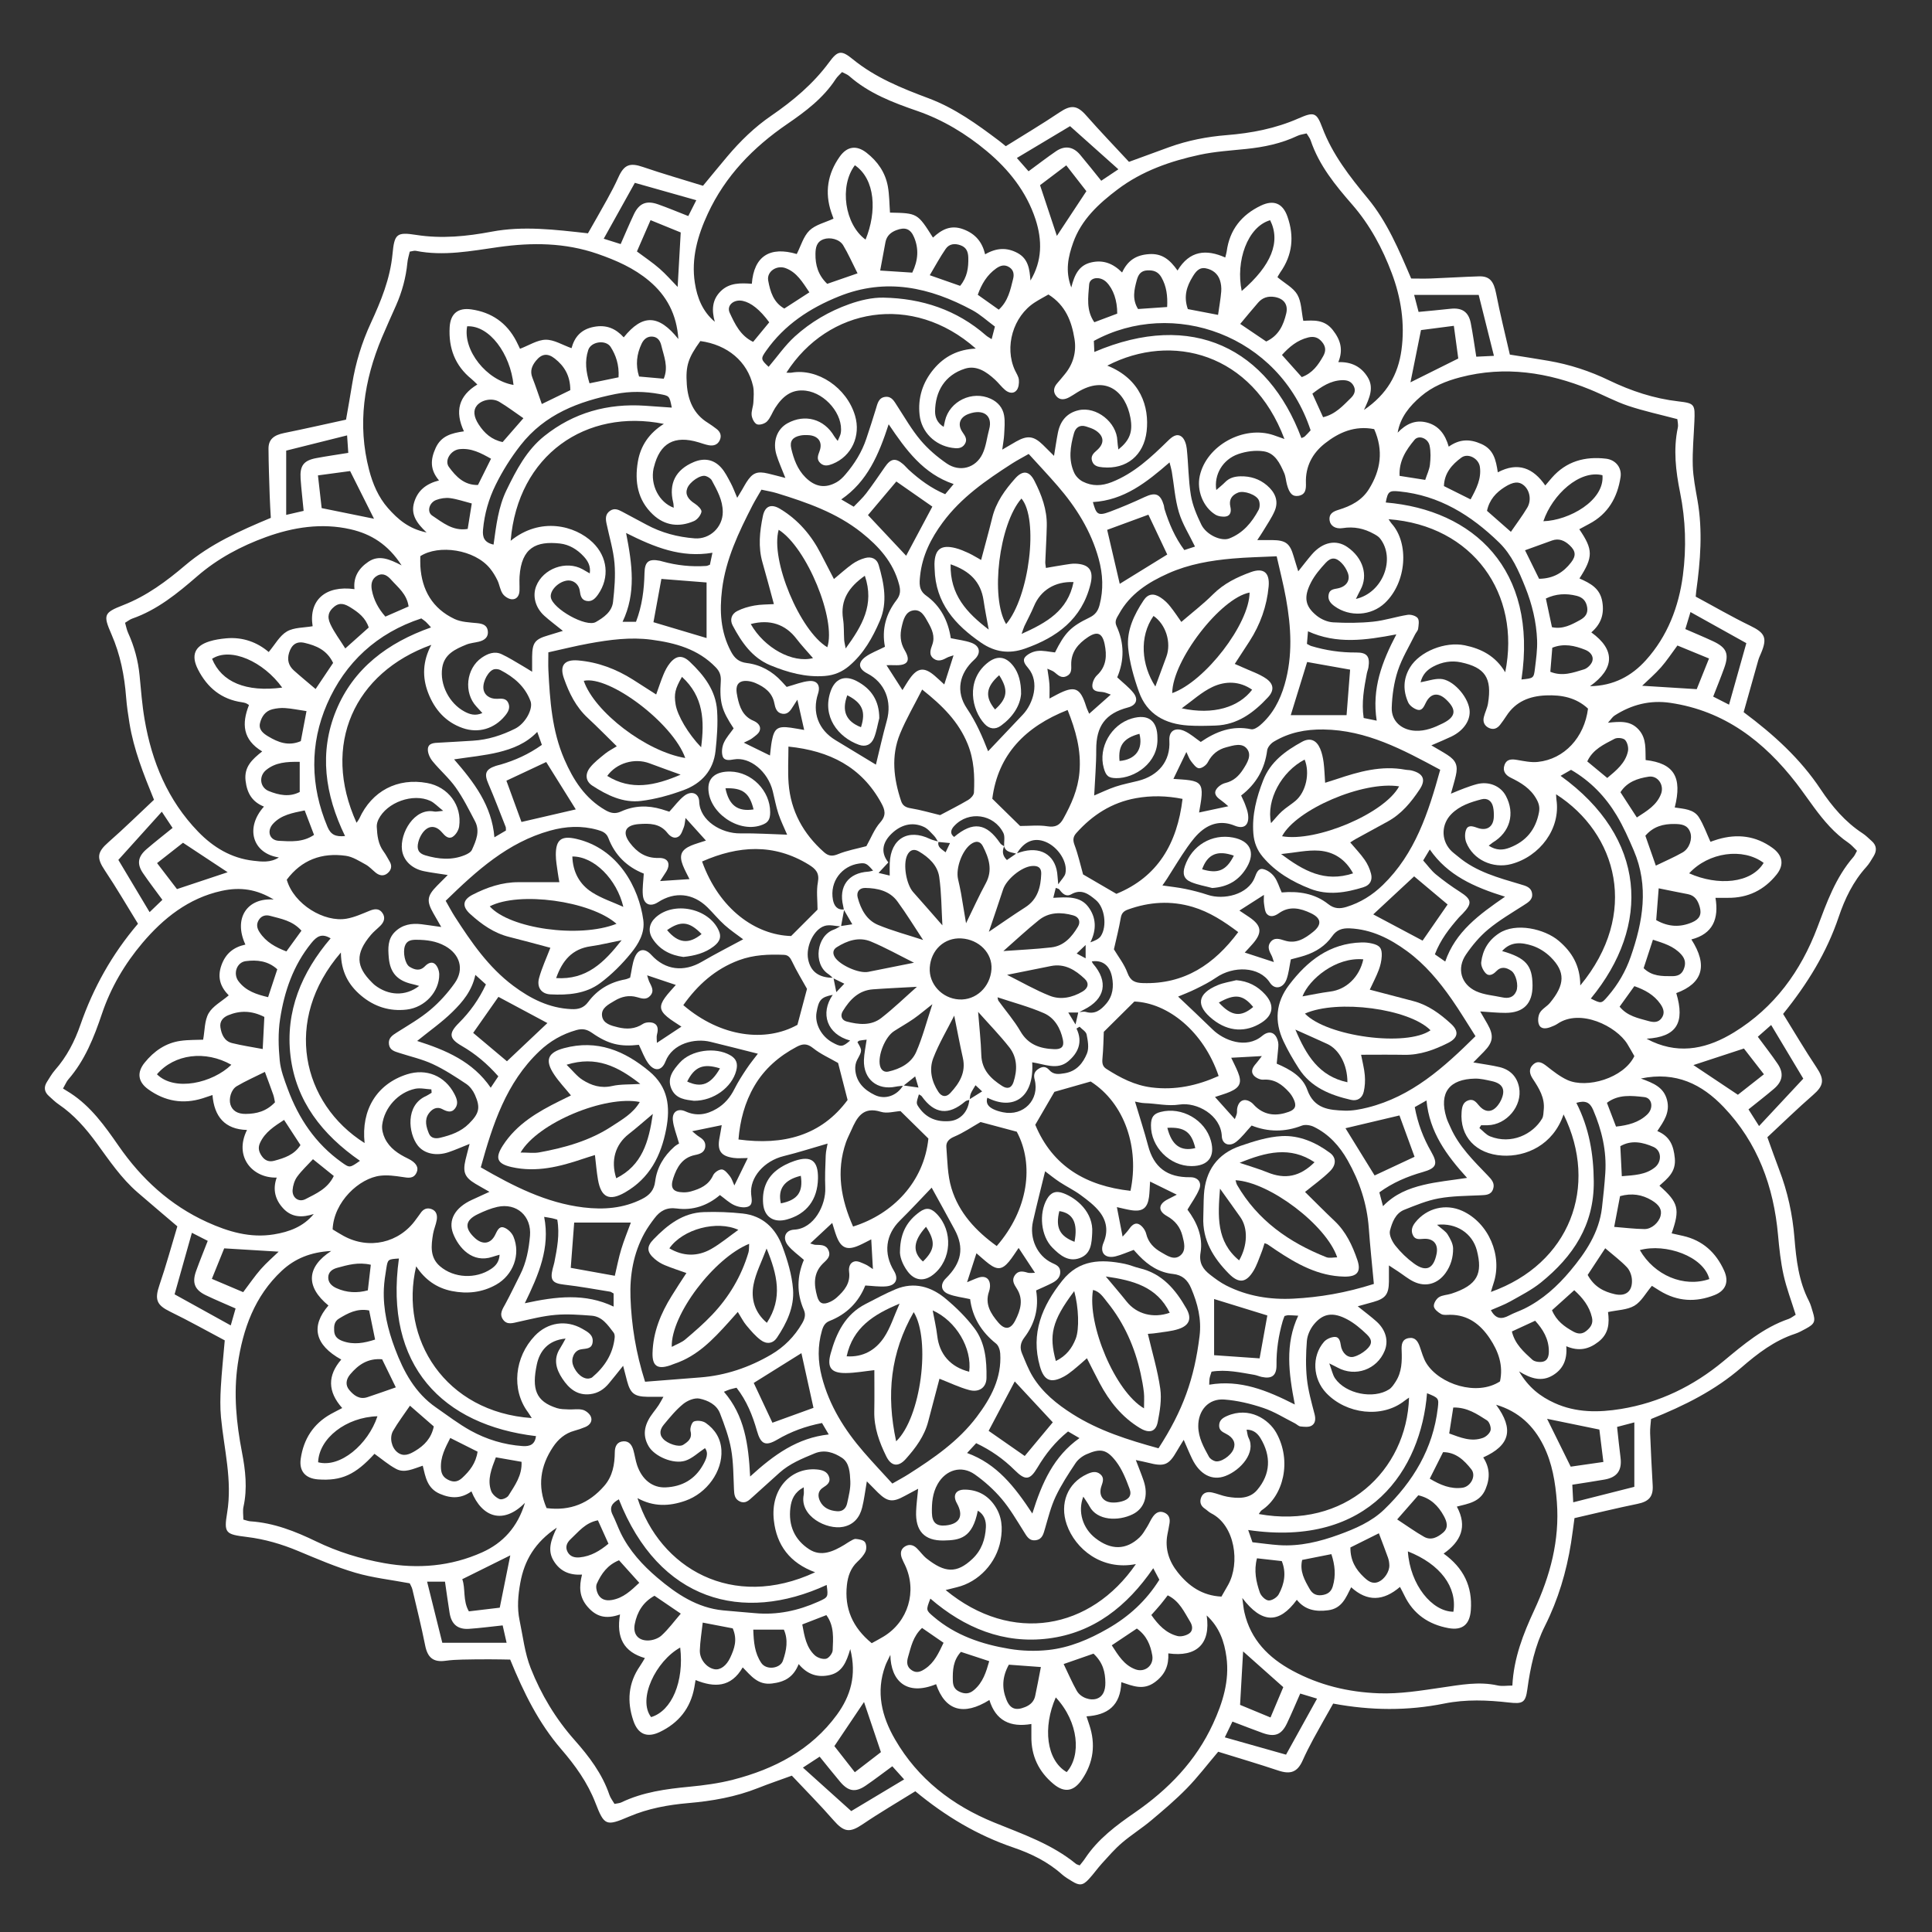 <svg height='100px' width='100px'  fill="#ffffff" xmlns="http://www.w3.org/2000/svg" xmlns:xlink="http://www.w3.org/1999/xlink" version="1.1" x="0px" y="0px" viewBox="0 0 566.93 566.93" style="enable-background:new 0 0 566.93 566.93;" xml:space="preserve"><rect x="0" y="0" width="566.93" height="566.93" fill="#333333" stroke="none"/><g><path d="M511.66,208.98c8.88,6.62,16.65,13.69,22.6,22.65c3.32,4.99,7.2,9.59,12.34,12.93c0.95,0.62,1.76,1.47,2.63,2.23   c1.49,1.31,1.56,2.84,0.57,4.46c-0.67,1.09-1.3,2.23-2.15,3.16c-3.86,4.25-6.3,9.33-8.09,14.64c-3.52,10.44-9.14,19.6-16.32,28.48   c3.21,5.17,6.34,10.52,9.78,15.67c2.4,3.58,2.2,5.33-0.97,8.09c-4.6,4-8.98,8.28-13.43,12.42c1.21,3.34,2.29,6.45,3.46,9.51   c2.49,6.47,3.93,13.14,4.49,20.06c0.52,6.35,1.24,12.7,4.25,18.5c0.52,1.01,0.8,2.15,1.14,3.25c0.85,2.74,0.54,3.47-2.07,4.87   c-1.01,0.54-2.02,1.12-3.11,1.48c-6.09,1.99-11.06,5.82-15.78,9.91c-7.75,6.71-16.7,11.18-26.51,15.11   c-0.09,1.26-0.33,2.75-0.27,4.23c0.19,5.09,0.47,10.17,0.75,15.26c0.19,3.33-1.16,4.74-4.47,5.41c-6.1,1.24-12.14,2.73-18.48,4.18   c-0.35,2.55-0.64,4.92-1.01,7.27c-1.35,8.48-3.77,16.62-7.64,24.33c-2.95,5.87-4.31,12.2-5.19,18.68   c-0.53,3.86-1.35,4.29-5.38,3.83c-6.34-0.72-12.65-0.98-18.99,0.3c-10.72,2.16-21.51,2.08-32.6,0.01   c-1.94,3.45-3.89,6.84-5.76,10.28c-1.15,2.12-2.24,4.28-3.23,6.48c-1.51,3.35-3.53,4.09-7.09,2.9c-5.9-1.97-11.86-3.73-17.66-5.53   c-3.24,3.82-6.01,7.48-9.2,10.74c-3.28,3.36-6.89,6.42-10.5,9.45c-2.73,2.29-5.79,4.2-8.5,6.51c-2.12,1.81-3.96,3.94-5.85,6.01   c-1.37,1.51-2.54,3.2-3.93,4.69c-1.75,1.89-2.76,1.96-5,0.56c-0.97-0.6-1.99-1.19-2.84-1.95c-4.17-3.73-9.1-6.14-14.31-7.91   c-10.52-3.59-19.87-9.14-28.75-16.5c-5.13,3.19-10.38,6.25-15.4,9.65c-3.87,2.62-5.52,2.39-8.66-1.21   c-3.92-4.5-8.15-8.74-12.17-13.02c-3.51,1.28-6.74,2.37-9.91,3.63c-6.58,2.61-13.45,3.82-20.46,4.42   c-5.99,0.52-11.81,1.58-17.42,3.97c-6.71,2.87-7.25,2.69-9.85-4.05c-2.31-5.97-5.94-10.99-10.02-15.72   c-6.61-7.66-10.99-16.52-14.99-26.31c-1.78-0.03-3.87-0.08-5.97-0.08c-2.68,0-5.36,0.01-8.04,0.08c-1.65,0.04-3.32,0.12-4.95,0.35   c-3.6,0.5-5.29-0.92-6-4.55c-1.09-5.48-2.45-10.91-3.73-16.35c-0.17-0.72-0.59-1.38-0.79-1.83c-5.49-1.03-10.86-1.61-15.96-3.11   c-5.72-1.68-11.25-4.07-16.77-6.37c-4.86-2.03-9.8-3.48-15.04-4.12c-6.26-0.77-6.8-1.1-5.81-7.08c1.58-9.58-0.93-18.75-1.81-28.09   c-0.27-2.9-0.2-5.85-0.04-8.76c0.25-4.44,0.73-8.86,1.15-13.76c-5.23-2.77-10.54-5.76-16.01-8.42c-4-1.95-4.62-3.56-3.14-7.86   c1.97-5.74,3.56-11.62,5.24-17.18c-4.14-3.53-7.93-6.73-11.68-9.97c-4.78-4.14-8.28-9.35-11.96-14.39   c-3.18-4.36-6.67-8.37-11.17-11.43c-1.05-0.71-1.96-1.63-2.91-2.48c-1.34-1.2-1.51-2.6-0.55-4.11c0.76-1.18,1.45-2.43,2.37-3.48   c3.44-3.89,5.77-8.42,7.45-13.26c3.76-10.83,9.23-20.68,16.9-29.68c-3.24-5.25-6.3-10.53-9.69-15.59c-2.52-3.75-2.33-5.4,1.06-8.37   c4.58-4.01,8.93-8.3,13.33-12.42c-3.07-7.53-5.95-14.75-7.2-22.47c-0.41-2.51-0.78-5.04-0.98-7.57c-0.49-6.39-1.7-12.55-4.3-18.51   c-2.49-5.7-2.27-6.33,3.43-8.56c6.93-2.7,12.7-7.01,18.25-11.72c7.31-6.2,15.9-10.06,25.08-13.89c-0.11-2.05-0.26-4.28-0.33-6.51   c-0.15-4.59-0.32-9.18-0.35-13.77c-0.02-2.73,1.54-4,4.61-4.62c6.09-1.23,12.15-2.62,18.14-3.92c0.65-3.73,1.26-7.09,1.8-10.46   c1-6.2,2.82-12.13,5.46-17.85c2.99-6.48,5.69-13.02,6.38-20.31c0.56-5.91,1.22-6.49,7.01-5.58c7.47,1.16,14.75,0.42,22.03-0.95   c9.3-1.76,18.53-0.62,28.31,0.47c1.79-3.16,3.75-6.53,5.63-9.95c1.17-2.12,2.3-4.26,3.29-6.46c1.69-3.77,3.39-4.37,7.23-3.05   c5.87,2.01,11.84,3.72,17.61,5.51c2.58-3.12,4.83-5.87,7.12-8.59c3.8-4.5,7.98-8.59,12.87-11.94c6.44-4.42,12.36-9.37,17.05-15.75   c2.5-3.41,3.58-3.58,6.89-0.87c6.66,5.44,14.43,8.54,22.32,11.5c7.62,2.86,14.13,7.56,20.56,12.4c0.6,0.45,1.17,0.94,2.04,1.64   c5.29-3.31,10.64-6.48,15.8-9.95c3.37-2.26,5.16-2.07,7.81,0.95c4.11,4.67,8.42,9.15,12.54,13.59c4.24-1.55,8.05-2.96,11.87-4.34   c5.43-1.95,11.03-3.04,16.78-3.5c7.27-0.58,14.33-1.93,21.1-4.91c4.56-2,5.3-1.76,6.97,2.68c2.99,7.94,8.07,14.41,13.36,20.81   c5.68,6.88,9.09,15,12.73,23.5c1.77,0,3.77,0.06,5.76-0.01c4.71-0.18,9.41-0.48,14.11-0.63c3.15-0.1,4.35,1.45,5.04,4.98   c1.19,6.09,2.7,12.11,4.04,17.98c4.11,0.66,7.74,1.2,11.35,1.83c6.19,1.07,12.1,2.99,17.77,5.73c6.46,3.11,13.17,5.35,20.37,6.17   c4.8,0.55,4.87,0.91,4.66,5.92c-0.18,4.32-0.6,8.64-0.47,12.94c0.11,3.41,0.8,6.82,1.39,10.21c1.56,8.91,0.85,17.78-0.38,26.65   c-0.05,0.37-0.07,0.74-0.15,1.57c5.25,2.82,10.52,5.89,15.99,8.54c4.31,2.09,5.09,3.53,3.2,8.02c-0.3,0.7-0.63,1.4-0.84,2.13   C514.51,198.78,513.11,203.8,511.66,208.98z M247.71,266.88c-0.31,1.66-0.61,3.31-0.92,4.97c-1.61-0.08-3.36-0.6-4.8-0.15   c-3.25,1.02-5.57,6.09-4.85,9.78c0.71,3.66,3.17,5.46,7.43,5.45c0.25,1.25,0.5,2.51,0.84,4.2c0.96-1.01,1.52-1.6,2.35-2.47   c-1.32-0.65-2.31-1.14-3.3-1.62c-0.47-0.41-0.9-0.89-1.42-1.23c-4.53-2.98-3.41-11.26,1.64-13.02c0.7-0.25,1.33-0.69,1.99-1.04   c1.02-0.15,2.04-0.31,3.43-0.52c-1.01-1.74-1.74-3-2.47-4.26c-0.07-0.37-0.12-0.75-0.21-1.12c-1.4-5.72,1.5-9.7,7.33-10.07   c0.46-0.03,0.9-0.18,1.45-0.29c-1.82-2.14-2.24-2.35-4.13-2.09c-4.97,0.68-8.66,5.23-7.65,10.66   C244.77,265.81,245.64,267.07,247.71,266.88z M294.65,248.34c-0.61,1.45-0.49,2.75,0.82,4.03c1-0.7,1.89-1.31,2.77-1.92   c0.73-0.23,1.44-0.5,2.19-0.67c5.6-1.32,9.57,1.64,9.89,7.34c0.03,0.49,0.09,0.99,0.21,2.37c1-1.47,1.89-2.26,2.1-3.2   c0.75-3.33-2.16-7.78-5.85-9.27c-3.36-1.36-6.29-0.13-8.45,3.53C296.95,250.04,295.18,250.22,294.65,248.34   c-0.06-1.33,0.31-2.86-0.23-3.94c-2.78-5.53-10.17-6.6-14.41-2.03c-0.84,0.9-1.46,2.13-0.04,3.23c5.56-4.68,9.49-4.1,13.53,1.85   C293.75,247.84,294.28,248.04,294.65,248.34z M284.53,322.74c-0.44,0.15-0.97,0.18-1.29,0.46c-4.91,4.2-9.04,3.72-12.75-1.49   c-0.18-0.25-0.53-0.37-0.85-0.58c-0.82,2.64-0.82,2.64,0.07,3.92c2.18,3.11,5.29,4.23,8.92,3.93c3.27-0.27,5.56-2.89,5.82-6.37   c1.19-0.75,2.38-1.49,3.75-2.35c-0.6-0.56-1.2-1.12-1.95-1.81c-0.55,0.95-1.05,1.67-1.39,2.46   C284.63,321.48,284.63,322.13,284.53,322.74z M316.42,297.03c0.76-0.04,1.57-0.28,2.26-0.08c2.66,0.76,4.35-0.58,5.92-2.41   c2-2.33,2.25-5.11,1.71-7.88c-0.69-3.48-2.92-5-5.93-4.54c0.11,0.22,0.19,0.47,0.34,0.65c4.62,5.29,3.61,10.39-2.66,13.51   c-0.53,0.26-1.04,0.56-1.57,0.84c-0.82,0-1.65,0-3.01,0c0.75,1.24,1.25,2.05,2.12,3.5C316,298.89,316.21,297.96,316.42,297.03z    M265.11,318.6c-0.74,0.09-1.5,0.12-2.23,0.27c-5.45,1.14-9.53-2.18-9.37-7.78c0.06-1.95,0.51-3.89,0.8-6.01   c-0.9,0.11-1.53,0.16-2.14,0.29c-0.21,0.04-0.38,0.29-0.56,0.45c1.46,2.5,1.39,2.46-0.08,5.19c-0.45,0.83-0.63,1.93-0.56,2.88   c0.28,3.69,2.65,5.96,5.74,7.44c3.08,1.47,6.56,0.15,8.31-2.83c1.42,0.2,2.85,0.41,4.5,0.64c-0.27-0.93-0.56-1.9-0.97-3.28   C267.19,316.94,266.15,317.77,265.11,318.6z M275.38,246.96c-0.35,1.71,0.94,2.16,2.1,3.15c0.54-1.13,0.92-1.93,1.29-2.72   c-1.33-0.13-2.4-0.23-3.48-0.33c-0.39-0.6-0.7-1.29-1.19-1.79c-0.93-0.95-1.83-2.09-2.99-2.62c-3.54-1.64-6.87-0.51-9.44,1.94   c-2.41,2.3-3.55,5.29-0.99,8.48c-1.01,1.09-1.86,1.99-2.87,3.08c1.05,0.25,1.96,0.47,3.27,0.78c0-1.47-0.04-2.58,0.01-3.69   c0.3-7.15,5.38-10.16,11.8-7.06C273.67,246.55,274.56,246.7,275.38,246.96z M73.06,206.88c-0.49-0.29-0.69-0.46-0.92-0.54   c-0.36-0.12-0.73-0.2-1.11-0.26c-6.06-0.86-10.21-4.3-12.93-9.63c-2.1-4.13-1.01-6.88,3.35-8.24c1.56-0.49,3.22-0.74,4.86-0.89   c4.94-0.48,9.24,1.19,12.54,4.01c1.87-2.21,3.21-4.79,5.34-6.03c2.1-1.22,5-1.08,7.55-1.54c-1.21-7.65,3.79-12.06,12.28-10.88   c-0.39-3.57,1.28-6.16,4.1-8.05c3.07-2.06,6.09-0.8,9.73,1.08c-3.97-6.15-8.98-9.23-14.99-10.6c-8.47-1.93-16.85-0.6-24.79,2.28   c-7.29,2.64-14.19,6.3-20.17,11.48c-5.79,5.01-11.71,9.88-19.11,12.46c-0.69,0.24-1.29,0.75-2.09,1.22   c0.31,1.06,0.49,2.07,0.9,2.97c1.81,3.98,2.94,8.13,3.36,12.49c0.42,4.3,0.74,8.63,1.47,12.89c2.12,12.44,6.8,23.73,15.69,32.93   c4.44,4.6,9.76,7.82,16.25,8.55c2.4,0.27,4.96,0.63,7.47-0.97c-7.7-1.13-10.02-8.66-4.38-14.92c-3.46-1.39-4.97-3.92-5.4-7.63   c-0.46-4.05,1.93-6.22,4.88-8.56C71.19,217.05,70.9,212.35,73.06,206.88z M496.32,275.67c4.91,7.62,3.33,12.89-4.43,15.75   c2.61,8.72,0.1,12.87-8.71,13.38c0.89,0.45,1.28,0.68,1.69,0.86c8.53,3.84,16.5,1.86,23.98-2.73c11.85-7.28,19.6-17.95,24.46-30.84   c2.74-7.28,5.34-14.62,10.57-20.63c0.4-0.46,0.63-1.07,1.04-1.8c-0.88-0.83-1.6-1.73-2.52-2.35c-4.08-2.77-7.19-6.46-10.08-10.37   c-1.75-2.35-3.4-4.78-5.19-7.1c-9.5-12.28-21.12-21.25-36.97-23.59c-5.95-0.88-11.37,0.5-16.37,3.72   c-0.64,0.41-1.07,1.15-1.95,2.11c3.67-0.38,6.66-0.64,9.07,2.08c2.34,2.65,1.86,5.85,1.99,8.87c8.32,0.95,10.8,5,8.54,13.92   c2.6,0.42,5.57,0.44,7.12,2.92c1.36,2.18,2.23,4.68,3.36,7.15c0.48-0.16,1.32-0.48,2.17-0.73c5.72-1.68,11.09-1.04,15.99,2.49   c3.06,2.2,3.54,5,1.23,7.87c-3.65,4.54-8.41,6.88-14.3,6.81c-1.1-0.01-2.2,0-3.62,0C504.44,269.63,502.62,274.06,496.32,275.67z    M526.93,385.81c-1.29-4.15-2.71-7.85-3.56-11.68c-0.85-3.84-1.26-7.79-1.62-11.71c-1.28-14.25-5.96-27.09-15.95-37.56   c-6.36-6.66-13.95-10.54-24.3-8.38c3.71,1.37,6.7,2.53,7.68,6.32c0.94,3.66-0.98,6.27-2.85,9.1c3.72,1.57,4.77,4.28,5.13,7.97   c0.39,4.03-2.12,5.91-4.51,8.07c5.61,4.97,6.08,6.85,3.58,13.98c1.12,0.25,2.22,0.49,3.32,0.74c5.79,1.31,9.69,4.9,12.08,10.19   c1.48,3.26,0.5,5.85-2.77,7.16c-5.54,2.21-10.95,1.92-16.11-1.24c-0.93-0.57-1.84-1.16-2.31-1.45c-1.86,2.2-3.13,4.66-5.15,5.84   c-2.13,1.24-4.97,1.25-7.73,1.85c0.42,3.2,0.28,6.32-2.8,8.72c-2.84,2.22-5.77,2.88-9.45,1.31c0.34,4.03-1.02,6.8-4.01,8.57   c-3.17,1.88-6.29,1-9.85-1.19c2.78,4.73,6.26,7.39,10.41,9.28c6.29,2.87,12.93,2.82,19.49,1.75c11.29-1.84,21.28-6.71,30.09-14.03   c5.88-4.88,11.73-9.86,19.14-12.4C525.61,386.76,526.2,386.24,526.93,385.81z M199.06,99.49c-0.48-7.23-3.42-12.74-8.59-17.08   c-4.45-3.74-9.62-6.01-15.12-7.92c-9.57-3.31-19.25-3.37-29.05-1.99c-8.08,1.14-16.11,2.74-24.3,1.1   c-0.46-0.09-0.98,0.12-1.76,0.24c-0.24,1.09-0.6,2.17-0.7,3.28c-0.42,4.35-1.56,8.51-3.32,12.5c-1.39,3.15-2.83,6.28-4.16,9.45   c-5.25,12.55-7.24,25.46-3.75,38.83c1.06,4.07,2.71,7.99,5.56,11.22c2.87,3.25,6.06,6.05,11.31,7.13   c-2.97-2.79-4.72-5.33-3.64-8.88c1.05-3.45,3.5-5.42,7.28-6.39c-2.68-3.17-2.52-6.14-0.99-9.51c1.63-3.58,4.64-4.37,8.31-4.9   c-2.74-5.84-1.55-10.43,3.93-13.74c-0.63-0.6-1.15-1.15-1.73-1.63c-4.85-3.93-6.75-9.11-6.39-15.21c0.23-3.95,2.43-5.76,6.35-5.2   c5.95,0.85,10.4,3.93,13.2,9.3c0.46,0.89,0.87,1.81,1.09,2.26c2.64-1,5.08-2.62,7.54-2.66c2.44-0.04,4.89,1.53,7.58,2.48   c0.88-3.23,2.73-5.53,6.58-6.26c3.7-0.7,6.39,0.52,8.74,3.08C188.54,92.13,193.27,92.23,199.06,99.49z M392.72,106.27   c3.87-0.14,6.7,1.33,8.59,4.37c1.94,3.11,0.59,6.1-1.07,9.66c6.77-4.61,10.03-10.42,11.01-17.59c1.06-7.76-0.14-15.37-2.84-22.54   c-2.72-7.26-6.4-14.14-11.6-20.12c-4.94-5.67-9.74-11.51-12.2-18.83c-0.23-0.7-0.74-1.3-1.2-2.07c-0.95,0.24-1.86,0.33-2.63,0.69   c-4.79,2.28-9.87,3.33-15.1,3.87c-4.56,0.47-9.17,0.75-13.63,1.71c-8.64,1.86-16.95,4.76-24.1,10.16   c-5.54,4.18-10.63,8.85-13.04,15.63c-1.44,4.07-2.41,8.25-0.55,13.14c0.95-3.75,2.23-6.51,5.85-7.35c3.54-0.82,6.43,0.32,9.06,2.96   c1.65-3.56,4.12-5.13,7.89-5.39c3.88-0.27,6.14,1.66,8.38,4.81c3.54-5.88,8.43-6.31,14-3.82c0.19-0.8,0.35-1.28,0.42-1.77   c0.85-6.36,4.35-10.74,10.05-13.46c3.75-1.79,6.43-0.67,7.79,3.25c2.03,5.79,1.48,11.26-2.11,16.34c-0.41,0.59-0.73,1.25-0.83,1.42   c2.18,1.83,4.66,3.09,5.83,5.11c1.22,2.11,1.19,4.94,1.75,7.69c2.95-0.13,6.18-0.46,8.65,2.69   C393.34,99.7,394.23,102.55,392.72,106.27z M97.19,367.09c-6.05,0.32-10.69,2.24-14.53,5.83c-7.93,7.41-11.38,17.05-12.9,27.44   c-1.26,8.64-0.41,17.23,1.25,25.82c1.01,5.21,1.63,10.59,0.44,15.96c-0.26,1.17-0.04,2.45-0.04,3.77c0.86,0.22,1.46,0.47,2.07,0.51   c6.89,0.45,13.18,2.94,19.26,5.88c6.37,3.08,12.99,5.13,19.95,6.38c9.94,1.78,19.6,0.96,28.78-3.15   c6.14-2.75,10.44-7.46,12.57-14.53c-6.27,6.36-12.56,4.42-15.7-3.37c-2.93,2.1-5.83,2.19-9.24,0.73c-3.78-1.62-4.24-4.98-5.05-8.26   c-2.85,0.93-5.35,2.26-7.81,0.94c-2.26-1.2-4.24-2.93-6.35-4.43c-5.6,6.14-9.67,8-16.55,7.51c-3.71-0.27-5.63-2.42-5.09-6.09   c0.84-5.75,3.7-10.24,8.86-13.11c1.06-0.59,2.14-1.12,3.31-1.74c-4.31-4.84-4.32-9.56-0.28-14.23c-7.78-4.3-9.02-9.79-3.76-15.86   C89.6,377.54,89.97,371.77,97.19,367.09z M463.48,169.74c3.25,1.45,6.03,2.88,6.7,6.82c0.64,3.78-0.45,6.62-3.22,9.01   c7.04,5.07,6.94,10.58-0.39,15.79c6.91-0.1,12.22-2.98,16.42-7.65c6.33-7.02,9.64-15.68,10.84-24.86   c1.06-8.06,0.82-16.24-0.83-24.36c-1.26-6.22-2.02-12.6-0.66-18.99c0.19-0.91-0.1-1.93-0.14-2.51c-5.09-1.35-9.82-2.36-14.39-3.89   c-3.85-1.29-7.47-3.27-11.24-4.81c-12.31-5.02-24.93-7.01-38.05-3.58c-4.24,1.11-8.25,2.74-11.59,5.62   c-3.28,2.82-6.02,6.08-6.8,10.63c2.38-2.48,5.1-3.86,8.52-2.99c3.52,0.89,5.43,3.47,6.47,7.1c3.21-2.27,6.19-2.29,9.55-0.8   c3.64,1.61,4.29,4.68,4.85,8.33c5.93-3.14,10.4-1.26,13.93,3.86c0.8-0.94,1.36-1.62,1.94-2.28c4.25-4.84,9.72-6.32,15.9-5.58   c2.82,0.34,4.66,2.64,4.25,5.39c-0.91,5.98-3.66,10.82-9.2,13.74c-0.97,0.51-1.93,1.04-2.91,1.57   C467.52,161.3,467.54,163.46,463.48,169.74z M316.83,547.39c0.54-0.69,1.13-1.36,1.61-2.1c3.76-5.66,9.1-9.63,14.56-13.4   c9.84-6.8,17.91-15.1,22.95-26.06c2.85-6.19,4.88-12.64,3.94-19.57c-0.61-4.49-2.02-8.74-5.8-12.22c1.25,8.38-3,12.29-11.26,11.13   c0.17,3.51-0.9,6.22-3.97,8.47c-3.35,2.45-6.42,1.11-9.82-0.02c-0.22,6.98-4.13,9.66-10.22,10.03c0.35,1.07,0.59,1.78,0.83,2.49   c1.9,5.69,1.24,11.04-2.14,16.02c-2.39,3.53-5.13,4.02-8.35,1.35c-4.38-3.63-6.61-8.31-6.51-14.05c0.02-1.12,0-2.24,0-3.57   c-6.21,1.08-10.48-1.01-12.32-7.04c-7.64,4.76-13,3.09-15.64-4.64c-8.67,3.54-13.3-0.97-13.42-8.6c-0.68,1.44-1.16,2.29-1.49,3.2   c-2.82,7.69-1.04,14.87,2.86,21.6c6.71,11.6,16.84,19.39,29.05,24.37c8.39,3.42,16.96,6.33,24.09,12.19   C315.87,547.06,316.01,547.08,316.83,547.39z M233.8,74.54c1.22-2.39,1.96-5.18,3.73-6.9c1.77-1.71,4.58-2.33,7.06-3.48   c-0.15-0.42-0.42-1.13-0.66-1.85c-1.98-5.87-1.07-11.32,2.47-16.33c2.17-3.07,4.94-3.45,7.89-1.15c3.23,2.52,5.48,5.76,6.23,9.8   c0.47,2.54,0.45,5.17,0.64,7.76c8.07,0.16,8.07,0.16,12.61,7.33c2.52-2.32,5.17-3.83,8.89-2.45c3.57,1.33,5.56,3.73,6.42,7.36   c3.4-1.99,6.48-2.02,9.51-0.39c3.2,1.72,3.55,4.86,3.79,8.08c3.49-5.78,3.47-11.89,1.48-17.98c-2.65-8.1-7.89-14.65-14.28-19.98   c-6.05-5.05-12.82-9.18-20.43-11.81c-7.1-2.45-14.17-5.13-19.96-10.24c-0.54-0.48-1.29-0.72-2.1-1.16   c-0.68,0.74-1.38,1.32-1.86,2.06c-3.64,5.6-8.88,9.52-14.24,13.19c-9.99,6.84-18.14,15.22-23.28,26.28   c-2.99,6.44-4.92,13.16-3.81,20.33c0.67,4.35,2.26,8.4,5.85,11.41c-0.92-3.34-0.86-6.39,1.73-8.96c2.59-2.56,5.9-2.41,9.14-2.19   C221.23,75.14,225.95,72.22,233.8,74.54z M364.54,468.91c0.26,1.81,0.35,3.04,0.62,4.22c1.84,8.06,7.11,13.35,14.12,17.13   c7.86,4.24,16.29,6.28,25.23,6.62c6.31,0.24,12.44-0.79,18.62-1.69c5.41-0.78,10.81-1.84,16.33-0.61c1.3,0.29,2.71,0.04,4.33,0.04   c0.4-8.07,3.19-15.17,6.42-22.13c4.67-10.06,7.49-20.45,6.64-31.74c-0.44-5.81-1.36-11.41-3.94-16.59   c-2.87-5.76-7.26-9.98-13.89-11.95c5.29,7.22,4.12,11.9-3.78,15.46c1.91,2.96,2.09,5.94,0.68,9.3c-1.6,3.81-5,4.25-8.42,5.13   c3.2,5.94,1.13,10.26-3.88,13.79c5.83,4.19,8.5,9.62,7.98,16.59c-0.31,4.17-2.42,6.03-6.55,5.28c-5.87-1.08-10.34-4.13-12.97-9.63   c-0.36-0.76-0.77-1.5-1.27-2.46c-4.85,4.15-9.57,4.43-14.32,0.1c-1.57,3.09-2.72,6.23-6.76,6.75c-3.67,0.48-6.79-0.07-9.19-3.07   C375.34,476.54,370.29,476.48,364.54,468.91z M80.32,263.96c-4.96-2.99-9.7-3.77-15.33-2.53c-9.66,2.12-17.07,8.04-23.19,15.27   c-5.16,6.1-9.28,13.04-11.89,20.8c-2.32,6.88-4.99,13.66-9.88,19.27c-0.49,0.56-0.77,1.3-1.54,2.65c0.67,0.41,1.44,0.87,2.19,1.36   c6.03,3.93,10.11,9.68,14.1,15.43c6.75,9.75,15.18,17.49,26,22.41c6.18,2.81,12.66,4.74,19.59,3.6c4.49-0.73,8.64-2.25,11.7-5.98   c-3.33,1.09-6.41,1.06-8.91-1.59c-2.42-2.56-3.21-5.64-1.96-9.1c-7.07,0.22-12.65-6.08-8.72-13.97c-6.5-0.17-9.62-3.92-10.13-10.25   c-1.23,0.41-2.05,0.7-2.88,0.96c-5.75,1.81-11.08,0.87-15.94-2.62c-3.07-2.2-3.42-4.96-1.08-7.85c2.74-3.38,6.15-5.77,10.53-6.39   c2.34-0.33,4.74-0.25,6.63-0.34c0.5-2.74,0.39-5.62,1.61-7.75c1.2-2.09,3.74-3.42,5.9-5.26c-2.35-2.38-3.45-5.15-2.15-8.82   c1.25-3.51,3.6-5.33,7.04-6.08C68.43,269.49,72.5,263.37,80.32,263.96z M181.94,473.75c-4.23,1.49-7.03,0.63-9.53-2.27   c-2.46-2.84-2.51-5.88-1.62-9.43c-3.77,0.25-6.53-1.07-8.34-4.06c-1.84-3.03-0.83-6.03,0.94-9.71c-6.43,4.3-9.53,9.64-10.71,16.18   c-0.66,3.64-0.99,7.33-0.22,11c0.99,4.71,1.52,9.63,3.27,14.05c3.05,7.72,7.3,14.82,12.89,21.12c4.22,4.76,8.11,9.87,10.2,16.05   c0.31,0.92,0.96,1.73,1.5,2.66c0.79-0.17,1.45-0.18,2-0.44c6.33-3.04,13.11-3.94,20-4.6c4.29-0.41,8.63-0.99,12.79-2.06   c12.13-3.13,22.89-8.7,30.48-19.07c4.01-5.49,5.85-11.64,3.91-19.26c-1.11,3.84-2.39,6.78-5.96,7.61c-3.46,0.8-6.55-0.04-9.17-3.21   c-1.57,3.92-4.16,5.25-7.83,5.7c-4.14,0.51-6.11-2.21-8.6-4.73c-3.44,5.95-8.33,5.95-13.83,3.72c-0.16,0.95-0.26,1.57-0.37,2.18   c-1.12,6.1-4.58,10.4-10.13,13.06c-3.74,1.79-6.4,0.68-7.75-3.3c-1.92-5.63-1.53-11.03,1.93-16.04c0.49-0.71,0.91-1.47,1.45-2.35   C183.03,484.74,180.79,480.56,181.94,473.75z M149.85,158.69c8.74-7.11,18.92-4.49,24.08,0.5c4.37,4.23,5.03,10.26,1.58,15.24   c-0.86,1.24-1.86,2.23-3.43,1.9c-1.46-0.3-1.75-1.5-1.94-2.91c-0.29-2.15-2.12-3.38-3.98-3.02c-2.55,0.49-4.86,3.01-4.52,4.92   c0.6,3.35,10.34,8.86,13.2,7.21c2.28-1.31,4.73-2.99,5.05-5.91c0.42-3.76,0.75-7.61,0.43-11.36c-0.34-3.9-1.52-7.72-2.33-11.58   c-0.3-1.42-0.41-2.78,1-3.77c1.28-0.9,2.43-0.37,3.58,0.24c2.36,1.25,4.72,2.5,7.07,3.78c4.44,2.41,9.2,3.67,14.21,4.05   c4.48,0.33,8.24-3.29,8.24-7.73c0-3.48-1.65-6.36-3.21-9.27c-0.32-0.59-1.12-1.08-1.8-1.29c-1.52-0.47-4.68,1.7-5.4,3.58   c-0.68,1.76,0.17,3.23,2.24,4.54c0.85,0.54,2.04,1.71,1.92,2.37c-0.2,1.03-1.21,2.29-2.19,2.72c-4.35,1.89-8.55,1.38-12.06-1.92   c-4.5-4.23-5.4-9.66-4.42-15.47c0.79-4.75,3.37-8.45,7.63-11.12C172.02,119.79,151.94,133.47,149.85,158.69z M324.93,107.29   c9.79,3.91,12.36,12.11,11.54,19.27c-0.81,7.04-5.87,11.22-12.88,10.57c-1.33-0.12-2.59-0.34-3.1-1.77   c-0.51-1.43,0.28-2.29,1.36-3.21c2.34-2.01,2.17-4.21-0.37-5.86c-0.83-0.54-1.84-0.84-2.8-1.15c-1.85-0.59-3.08,0.37-3.53,2   c-1.09,3.85-1.67,7.8,0.07,11.6c0.48,1.04,1.49,2.06,2.52,2.58c2.74,1.39,5.52,1.32,8.47,0.16c6.61-2.6,11.59-7.32,16.52-12.14   c1.18-1.15,2.54-2.27,3.97-1.23c0.91,0.66,1.41,2.29,1.55,3.54c0.49,4.55,0.46,9.16,1.2,13.66c0.49,2.96,1.73,5.87,3.05,8.6   c1.49,3.07,5.88,5.01,8.22,4.1c4.04-1.58,6.62-4.68,8.59-8.35c0.41-0.77,0.43-2.04,0.09-2.85c-0.67-1.62-4.35-2.94-6.06-2.27   c-1.87,0.73-2.8,2.07-2.29,4.22c0.28,1.18,0.11,2.53-1.28,2.79c-1,0.18-2.31-0.03-3.17-0.56c-3.61-2.25-5.48-7.16-4.53-11.38   c1.98-8.88,12.86-14.87,21.64-11.92c0.99,0.33,1.97,0.7,3.2,1.13C367.45,103.61,343.86,97.47,324.93,107.29z M463.72,289.18   c17.43-21.08,10.82-44.62-7.1-56.11c0.04,0.58,0.03,1.07,0.1,1.55c1.29,8.56-4.86,16.69-13.25,18.93   c-5.35,1.42-11.2-1.22-13.22-6.37c-0.45-1.15-0.47-2.85,0.06-3.92c0.67-1.33,2.14-0.7,3.41-0.27c2.63,0.88,4.48-0.42,4.62-3.16   c0.05-1.01,0.01-2.06-0.21-3.04c-0.39-1.77-1.66-2.69-3.4-2.24c-3.21,0.84-6.36,1.85-8.82,4.31c-2.9,2.9-3.12,7.38-0.37,10.48   c0.67,0.76,1.53,1.34,2.31,2c5.33,4.51,11.9,6.24,18.37,8.17c1.54,0.46,3.06,0.82,3.35,2.63c0.29,1.83-1.09,2.62-2.43,3.48   c-3.54,2.27-7.2,4.41-10.42,7.08c-2.51,2.08-4.7,4.7-6.55,7.41c-2.75,4.04-1.48,8.7,2.97,10.75c2.35,1.08,5.11,1.25,7.7,1.81   c1.81,0.39,3.33,0.03,4.11-1.83c0.71-1.7-0.09-5.02-1.49-5.98c-1.48-1.01-3-1.35-4.46,0.2c-0.83,0.88-2.08,1.54-3.02,0.54   c-0.77-0.81-1.45-2.21-1.33-3.25c0.42-3.54,2.06-6.39,5.21-8.47c4.95-3.28,13.41-1.3,17.52,2.18   C461.22,279.31,463.71,283.3,463.72,289.18z M407.46,152.36c0.47,0.67,0.65,1,0.89,1.27c5.17,5.73,4.49,17.23-1.99,23.34   c-3.97,3.74-10.3,4.15-14.76,0.91c-1.23-0.89-2.06-1.93-1.7-3.52c0.31-1.4,1.46-1.47,2.64-1.7c2.61-0.53,3.8-2.42,2.94-4.62   c-0.4-1.04-1.04-2.06-1.82-2.85c-1.63-1.66-3.05-1.75-4.62-0.06c-1.63,1.76-3.25,3.66-4.33,5.77c-2.23,4.34-1.77,6.99,1.65,9.76   c1.31,1.06,3.17,1.87,4.83,1.96c3.91,0.22,7.88,0.21,11.77-0.2c3.4-0.35,6.71-1.47,10.09-2c0.95-0.15,2.43,0.27,2.96,0.96   c0.52,0.69,0.27,2.07,0.13,3.12c-0.07,0.58-0.62,1.1-0.9,1.67c-1.74,3.54-3.85,6.96-5.07,10.67c-1.13,3.44-1.66,7.19-1.78,10.83   c-0.13,4.04,3.02,6.61,6.99,6.77c2.95,0.12,5.48-0.93,8-2.18c3.83-1.91,4.13-3.99,0.99-6.97c-2.36-2.24-4.63-1.91-6.03,1.03   c-0.54,1.14-1.12,2.31-2.37,1.96c-1.06-0.3-2.33-1.21-2.76-2.18c-1.52-3.43-1.49-6.89,0.53-10.24c2.82-4.66,10.29-7.69,16.08-6.5   c4.91,1.01,9.07,3.18,11.87,7.91C446.35,174.34,432.29,154.19,407.46,152.36z M104.63,241.44c0.4-0.6,0.65-0.9,0.8-1.23   c3.69-8.11,11.2-12.05,19.92-10.44c6.2,1.14,10.28,6.58,9.38,12.78c-0.16,1.09-0.97,2.42-1.89,3c-1.24,0.78-2.24-0.24-3.16-1.31   c-1.95-2.27-4.22-2.06-5.87,0.45c-0.48,0.73-0.85,1.58-1.06,2.43c-0.52,2.08,0.05,3.28,2.04,3.87c3.86,1.14,7.77,1.52,11.62-0.07   c0.78-0.32,1.76-0.84,2.07-1.53c1.21-2.67,2.45-5.48,0.91-8.41c-1.77-3.36-3.47-6.8-5.66-9.89c-1.97-2.79-4.65-5.07-6.81-7.73   c-0.79-0.97-1.47-2.46-1.36-3.64c0.16-1.71,1.88-1.72,3.33-1.79c3.3-0.16,6.6-0.39,9.9-0.58c4.39-0.26,8.5-1.59,12.39-3.54   c2.98-1.49,5.34-5.8,4.5-8.06c-1.6-4.31-4.86-7.06-8.81-9.11c-0.52-0.27-1.24-0.37-1.81-0.26c-1.65,0.33-3.39,3.47-3.21,5.62   c0.15,1.84,1.75,3.15,4.02,3.06c1.34-0.06,2.65-0.21,3.29,1.22c0.65,1.47-0.06,2.68-1.01,3.82c-3.11,3.74-7.74,5.17-12.39,3.54   c-5-1.75-8.22-5.42-10.1-10.27c-1.82-4.69-1.63-9.37,0.91-14.14C104,197.36,94.22,218.52,104.63,241.44z M239.19,461.37   c-7.42-2.73-11.29-7.93-12.11-15.24c-1.06-9.39,5.18-15.59,12.61-14.93c1.64,0.15,3.09,0.57,3.62,2.26   c0.47,1.5-0.62,2.32-1.74,3.02c-1.66,1.03-1.63,2.6-0.94,4.03c0.97,1.99,2.84,2.79,5,2.95c1.74,0.13,2.65-0.9,2.97-2.38   c0.45-2.11,1.02-4.28,0.92-6.4c-0.12-2.49-0.23-5.47-2.5-6.93c-2.28-1.48-5-2.49-7.98-1.26c-3.66,1.52-7.32,2.99-10.32,5.69   c-2.65,2.39-5.3,4.78-7.95,7.17c-1.05,0.95-2.07,1.99-3.69,1.23c-1.53-0.72-1.63-2.06-1.7-3.53c-0.18-3.94-0.15-7.94-0.84-11.81   c-0.64-3.59-1.95-7.1-3.27-10.52c-1-2.59-3.58-3.8-6-4.31c-1.45-0.3-3.52,0.55-4.77,1.56c-2.13,1.73-3.92,3.92-5.69,6.06   c-1,1.21-1.55,2.69-0.25,4.16c1.27,1.44,4.64,2.6,5.92,1.78c1.36-0.87,2.71-1.82,2.15-4c-0.22-0.86,0.36-2.6,1-2.85   c0.98-0.38,2.58-0.18,3.46,0.43c2.71,1.9,4.4,4.53,4.6,7.99c0.36,6.21-4.25,12.62-10.56,14.84c-4.73,1.66-9.34,1.83-14.07-0.77   C193.56,460.11,214.89,472.68,239.19,461.37z M156.04,416.12c-0.42-0.65-0.72-1.18-1.08-1.67c-5.03-6.74-3.92-16.25,1.96-22.45   c3.8-4.01,9.25-4.78,13.96-2.07c1.57,0.9,3.3,1.77,3.02,3.96c-0.26,2.07-2.03,1.78-3.53,2.09c-1.88,0.38-2.88,2.66-2.23,4.55   c0.88,2.58,3.19,4.42,4.93,3.93c0.24-0.07,0.52-0.13,0.7-0.29c3.64-3.07,6.09-6.83,6.6-11.66c0.05-0.48-0.03-1.11-0.31-1.47   c-1.71-2.22-3.34-4.72-6.45-4.96c-3.53-0.27-7.11-0.54-10.61-0.24c-3.66,0.31-7.27,1.25-10.88,2.04c-1.66,0.36-3.35,1-4.53-0.69   c-1.15-1.64-0.1-3.09,0.71-4.58c1.52-2.8,2.88-5.69,4.32-8.53c1.83-3.59,2.55-7.47,2.9-11.42c0.5-5.81-3.91-9.76-9.57-8.51   c-1.97,0.44-3.89,1.25-5.72,2.13c-3.79,1.8-4.03,4.1-0.88,7.01c2.21,2.04,4.59,1.77,5.91-0.85c0.61-1.2,1.14-2.7,2.56-2.25   c1.14,0.36,2.37,1.55,2.84,2.68c2.19,5.25-0.08,11.3-5.08,14.11c-4.07,2.29-8.44,2.77-12.97,1.87c-4.44-0.88-7.91-3.32-10.49-7.26   C117.08,392.89,130.68,414.39,156.04,416.12z M100.03,279.51c-17.15,19.85-11.41,44.34,6.96,55.91   c-1.06-9.78,3.6-17.34,12.42-20.16c5.69-1.82,11.14,0.44,13.9,5.71c0.75,1.43,1.3,2.88,0.23,4.29c-1.09,1.43-2.41,0.9-3.76,0.2   c-1.7-0.88-3.08,0.04-3.98,1.31c-1.32,1.86-0.72,3.94,0.06,5.85c0.59,1.45,2.02,1.55,3.28,1.25c3.11-0.74,6.1-1.77,8.46-4.13   c2.98-2.98,3.47-4.64,1.76-8.48c-0.54-1.23-1.48-2.49-2.58-3.22c-3.16-2.1-6.38-4.21-9.81-5.8c-3.1-1.44-6.51-2.2-9.78-3.26   c-1.34-0.43-2.79-0.78-3.05-2.49c-0.28-1.85,0.96-2.67,2.34-3.54c3.34-2.11,6.81-4.1,9.81-6.63c2.69-2.27,5.13-4.98,7.16-7.86   c2.85-4.06,1.49-8.42-2.78-10.83c-2.66-1.5-5.52-1.85-8.48-1.86c-1.45-0.01-2.84,0.18-3.39,1.86c-0.61,1.86,0.04,5.24,1.38,6.06   c1.46,0.91,3.05,1.37,4.52-0.16c0.87-0.9,2.06-1.5,3.02-0.58c0.71,0.68,1.16,1.96,1.17,2.98c0.04,5.06-4.18,9.68-9.52,10.32   c-5.05,0.6-9.58-0.85-13.47-4.15C102.25,289,100.08,285.12,100.03,279.51z M458.82,327.02c-3.07,9.01-11.05,12.48-17.95,12.08   c-7.8-0.45-12.57-5.63-11.97-12.86c0.12-1.48,0.42-2.84,2-3.36c1.49-0.49,2.24,0.51,3.12,1.55c1.89,2.2,3.99,2.03,5.65-0.27   c0.3-0.41,0.58-0.85,0.79-1.31c1.42-3.07,0.56-4.89-2.73-5.61c-1.62-0.35-3.28-0.76-4.91-0.73c-7.37,0.15-10.67,3.97-8.38,11.45   c0.3,0.97,0.77,1.89,1.18,2.82c2.47,5.62,6.79,9.83,10.94,14.15c1.13,1.17,2.16,2.28,1.58,3.98c-0.61,1.81-2.19,1.76-3.79,1.84   c-4.07,0.19-8.19,0.18-12.18,0.91c-3.45,0.63-6.8,2.03-10.09,3.34c-2.62,1.04-3.57,3.73-4.2,6.09c-0.34,1.27,0.63,3.23,1.58,4.43   c1.55,1.95,3.41,3.76,5.43,5.23c3.58,2.61,5.77,1.6,6.66-2.8c0.58-2.85-0.92-4.64-3.86-4.42c-1.21,0.09-2.38,0.28-3.02-0.95   c-0.73-1.39-0.33-2.66,0.64-3.88c3.36-4.21,8.9-5.59,13.78-3.38c7.72,3.5,11.89,13.16,9.18,21.25c-0.26,0.76-0.47,1.54-0.78,2.54   C460.66,370.85,469.23,348.18,458.82,327.02z M413.47,410.12c-0.51,0.36-0.92,0.61-1.3,0.91c-6.57,5.23-17.08,3.96-23-2.27   c-3.94-4.14-4.34-10.77-0.66-15c0.72-0.83,2.12-1.44,3.21-1.45c1.27-0.01,1.56,1.29,1.75,2.54c0.33,2.21,2.06,3.74,3.78,3.28   c1.3-0.34,2.59-1.11,3.61-2c1.83-1.61,1.93-2.91,0.23-4.55c-1.73-1.66-3.63-3.29-5.73-4.41c-4.23-2.26-7.16-1.79-9.85,1.52   c-1.06,1.31-1.89,3.15-2.02,4.82c-0.29,3.66-0.37,7.4,0.01,11.04c0.37,3.52,1.36,6.99,2.25,10.43c0.37,1.42,0.26,2.73-0.9,3.39   c-0.85,0.48-2.15,0.32-3.23,0.21c-0.58-0.06-1.09-0.64-1.65-0.92c-3.07-1.55-6.03-3.43-9.26-4.51c-3.7-1.24-7.61-2.19-11.49-2.47   c-4.63-0.33-7.65,3.24-7.6,7.87c0.04,3.35,1.6,6.13,3.13,8.91c0.32,0.59,1.1,1.1,1.77,1.3c1.63,0.49,4.63-1.52,5.44-3.5   c0.73-1.78,0.02-3.41-2.22-4.54c-1.11-0.56-2.02-1.05-1.99-2.45c0.04-1.53,1.05-2.2,2.28-2.75c6.57-2.89,12.3,1,14.5,4.94   c4.61,8.3,2.08,18.47-4.28,22.7c-0.33,0.22-0.52,0.66-0.87,1.12C394.62,448.87,412.81,431.55,413.47,410.12z M230.76,109.36   c0.62,0,1.09,0.07,1.53-0.01c7.61-1.32,16.18,4.37,18.62,12.63c1.74,5.88-0.98,11.91-6.6,14.15c-1.23,0.49-2.46,0.79-3.57-0.22   c-1.16-1.06-0.76-2.17-0.27-3.46c1.04-2.73-0.38-4.66-3.36-4.77c-0.76-0.03-1.54-0.03-2.28,0.13c-2.22,0.46-3.15,1.61-2.64,3.82   c0.73,3.1,1.8,6.09,4.16,8.45c2.79,2.78,5.75,3.35,9.17,1.41c0.97-0.55,1.82-1.39,2.55-2.25c2.68-3.12,4.83-6.57,6.14-10.49   c0.97-2.89,1.91-5.8,2.8-8.72c0.49-1.61,0.8-3.39,2.86-3.58c1.83-0.17,2.54,1.34,3.39,2.64c2.22,3.42,4.26,6.99,6.87,10.09   c2.18,2.59,4.86,4.88,7.66,6.81c3.83,2.64,8.51,1.38,10.51-2.79c1.07-2.22,1.3-4.84,1.97-7.26c1.08-3.91-1.63-6.1-6.05-4.47   c-2.6,0.96-3.35,3.1-1.76,5.38c0.79,1.13,1.48,2.14,0.67,3.44c-0.89,1.43-2.36,1.34-3.78,1.12c-5-0.75-8.94-4.6-9.5-9.62   c-0.56-5.04,0.89-9.58,4.14-13.48c3.14-3.76,7.21-5.8,12.36-6.02C267.74,85.8,242.94,90.29,230.76,109.36z M333.32,458.97   c-10.04,1.98-17.81-4.47-20.29-11.6c-2.15-6.18,0.23-12.16,5.92-14.79c1.35-0.62,2.68-1.03,3.93,0.02c1.21,1.01,0.76,2.23,0.32,3.5   c-0.89,2.59,0.35,4.57,2.99,4.79c0.99,0.08,2.05-0.05,3.01-0.32c2.06-0.57,2.98-1.74,2.27-3.66c-1.04-2.83-2.2-5.76-4.01-8.11   c-2.76-3.58-4.61-3.83-8.65-2.05c-1.23,0.54-2.48,1.51-3.21,2.61c-2.11,3.16-4.21,6.38-5.83,9.8c-1.4,2.97-2.2,6.24-3.13,9.42   c-0.45,1.52-0.76,3.06-2.61,3.37c-2.07,0.35-2.78-1.23-3.69-2.67c-2.04-3.23-3.98-6.58-6.44-9.48c-2.28-2.68-4.99-5.12-7.87-7.15   c-3.94-2.77-8.51-1.33-10.88,2.82c-1.53,2.68-1.75,5.56-1.69,8.51c0.06,2.81,1.34,3.93,4.07,3.65c4.1-0.42,5.31-2.83,3.26-6.5   c-1.31-2.34-0.36-4.05,2.37-4.01c3.68,0.05,6.63,1.61,8.73,4.69c2.15,3.14,2.4,6.55,1.72,10.22c-1.2,6.56-6.36,12.19-12.85,13.74   c-1.03,0.25-2.06,0.52-3.27,0.82C296.9,482.61,320.11,478.21,333.32,458.97z M321.08,233.43c2.05-0.86,4.11-1.88,6.26-2.59   c2.16-0.72,4.41-1.14,6.62-1.7c6-1.51,9.53-5.81,9.18-11.78c-0.19-3.27,2.1-3.92,4.49-2.82c1.69,0.78,3.13,2.08,4.72,3.18   c4.51-3.08,9.25-4.9,14.79-3.73c0.77,0.16,1.91-0.56,2.62-1.17c3.7-3.18,5.86-7.32,7.2-11.94c2.44-8.42,1.92-16.9,0.39-25.36   c-0.74-4.09-1.79-8.13-2.72-12.28c-4.61,0.22-8.78,0.29-12.92,0.66c-6.48,0.57-12.85,1.66-18.87,4.34   c-5.94,2.65-11.24,6.04-14.48,11.93c-0.58,1.06-1.41,2.04-0.73,3.53c2.3,4.99,2.33,10.08,0.21,15.06c1.71,1.61,3.46,2.92,4.77,4.58   c1.52,1.95,0.76,3.63-1.58,4.25c-6.68,1.76-9.37,5.5-9.35,12.37C321.7,224.37,321.3,228.79,321.08,233.43z M273.39,348.51   c-2.99,3.11-6.08,6.46-9.31,9.65c-4.19,4.13-4.9,9.59-1.76,14.76c1.44,2.37,0.6,4.29-2.25,4.55c-1.98,0.18-4.01-0.14-6.16-0.25   c-1.98,4.94-5.49,8.44-10.48,10.4c-1.33,0.52-1.86,1.52-2.24,2.84c-1.3,4.52-1.21,8.98-0.04,13.52   c2.19,8.47,6.67,15.62,12.32,22.13c2.72,3.14,5.58,6.16,8.38,9.23c1.89-1.09,3.35-1.86,4.73-2.74c7.43-4.73,14.67-9.7,20.06-16.86   c4.14-5.49,7.33-11.39,6.87-18.57c-0.06-1.01-0.49-2.33-1.23-2.91c-4.28-3.41-6.93-7.7-7.6-13.04c-2.3-0.52-4.49-0.73-6.44-1.53   c-2.2-0.9-2.36-2.91-0.68-4.56c4.64-4.56,5.45-9,2.56-14.34C277.86,356.58,275.53,352.41,273.39,348.51z M403.15,376.76   c-0.51-5.56-1.1-10.97-1.49-16.4c-0.52-7.12-2.71-13.7-6.21-19.88c-2.37-4.19-5.52-7.68-9.9-9.82c-1.02-0.5-2.55-0.74-3.55-0.35   c-5,1.94-9.93,1.88-14.72-0.03c-1.6,1.72-2.89,3.51-4.57,4.81c-1.94,1.5-4.08,0.69-4.18-1.67c-0.28-6.28-7.4-10.07-12.39-9.3   c-3.52,0.54-6.83-0.33-10.24-0.41c-1.03-0.03-2.06-0.33-2.84-0.46c1.33,4.46,2.71,8.66,3.84,12.94c1.67,6.35,5.57,9.35,12.37,9.26   c2.15-0.03,3.47,1.45,2.65,3.47c-0.84,2.08-2.23,3.93-3.47,6.04c2.73,3.64,4.62,7.9,3.84,12.62c-0.51,3.08,0.74,4.86,2.8,6.47   c1.5,1.17,3.06,2.32,4.75,3.18c6.17,3.13,12.85,4.2,19.66,3.85C387.24,380.68,394.9,379.39,403.15,376.76z M422.62,225.88   c-11.03-5.94-21.61-11.65-34.28-11.82c-5.28-0.07-10.1,0.9-14.56,3.58c-0.87,0.52-1.82,1.62-1.94,2.56   c-0.71,5.46-3.21,9.84-7.64,13.24c0.43,0.96,0.85,1.74,1.15,2.56c0.35,0.95,0.73,1.92,0.87,2.92c0.44,3.12-1.07,4.53-3.93,3.36   c-3.46-1.42-6.59-0.86-9.35,1.23c-1.77,1.34-3.21,3.23-4.51,5.07c-2.11,3-3.99,6.18-5.97,9.27c-0.42,0.66-0.89,1.29-1.36,1.98   c2.46,0.36,4.62,0.58,6.74,1.02c2.23,0.46,4.44,1.03,6.6,1.75c4.59,1.53,11.78,0,13.77-5.15c0.48-1.23,0.97-2.74,2.46-2.42   c1.21,0.26,2.49,1.2,3.25,2.22c0.96,1.28,1.41,2.94,2.18,4.63c4.92-0.43,9.68,0.26,13.67,3.43c1.75,1.39,3.41,1.41,5.33,0.82   c4.11-1.26,7.62-3.46,10.7-6.45C415.25,250.49,419.12,238.55,422.62,225.88z M432.97,304.06c-2.38-3.72-4.53-7.32-6.92-10.75   c-3.73-5.34-7.86-10.33-13.19-14.22c-5.03-3.67-10.39-6.38-16.78-6.67c-2.23-0.1-3.85,0.42-5.19,2.34c-1.96,2.79-4.76,4.58-8,5.63   c-1.41,0.46-2.87,0.79-4.1,1.13c-0.44,2.14-0.62,4.07-1.26,5.85c-0.94,2.62-3.46,3.2-4.9,0.97c-3.11-4.82-10.73-4.96-15.77-1.47   c-1.86,1.29-3.92,2.32-5.96,3.33c-1.8,0.9-3.7,1.6-5.19,2.24c3.38,3.21,6.8,6.4,10.13,9.66c3.21,3.15,9.81,5.84,14.53,1.88   c2.21-1.85,4.1-0.96,4.69,1.84c0.17,0.83,0,1.75-0.06,2.62c-0.1,1.25-0.24,2.49-0.36,3.68c3.96,1.69,7.61,3.8,8.97,7.66   c1.98,5.59,6.37,5.97,10.97,6.13c2.25,0.08,4.57-0.37,6.78-0.92C414.26,321.75,423.67,313.27,432.97,304.06z M309.58,191.45   c2.88-5.74,4.54-7.55,10.13-10.24c1.7-0.82,2.49-1.94,2.94-3.64c1.2-4.57,0.99-9.08-0.25-13.59c-2.23-8.16-6.61-15.12-12.09-21.44   c-2.74-3.16-5.61-6.21-8.45-9.33c-1.89,1.08-3.47,1.9-4.96,2.86c-7.52,4.84-14.85,9.9-20.26,17.23c-3.47,4.69-6.02,9.77-6.64,15.63   c-0.22,2.11-0.48,4.24,1.75,5.83c4.25,3.04,6.48,7.41,7.25,12.51c2.08,0.45,4.13,0.66,6.02,1.34c2.62,0.95,2.91,3.12,0.88,4.96   c-4.44,4.03-5.52,9.37-2.15,14.35c2.71,4.01,4.57,8.34,6.2,12.53c3.43-3.61,6.81-7.18,10.2-10.76c3.03-3.2,5.02-9.53,1.58-13.62   c-0.86-1.02-1.86-2.23-0.84-3.35c0.84-0.91,2.3-1.56,3.56-1.7C306.06,190.82,307.73,191.26,309.58,191.45z M230.98,244.93   c-0.81-1.92-1.84-3.97-2.56-6.14c-0.71-2.15-1.11-4.41-1.66-6.62c-1.44-5.82-6.73-10.15-11.39-9.33c-1.31,0.23-2.87,0.48-3.32-0.95   c-0.37-1.17-0.16-2.76,0.35-3.91c0.7-1.56,1.93-2.89,2.88-4.24c-3.5-5.3-4.18-7.6-3.77-13.84c0.11-1.68-0.31-2.87-1.48-4.08   c-5.18-5.37-11.87-7.18-18.91-8.11c-6.13-0.81-12.2,0.01-18.22,1.1c-3.97,0.72-7.89,1.71-11.99,2.61c0,1.98-0.07,3.62,0.01,5.25   c0.45,8.91,1.06,17.79,4.68,26.14c2.63,6.07,6.07,11.47,12.01,14.9c1.53,0.88,2.87,1.22,4.62,0.42c3.85-1.76,7.88-1.87,11.93-0.66   c0.82,0.24,1.63,0.51,2.25,0.71c1.58-1.71,2.78-3.4,4.36-4.63c2.09-1.64,4.34-0.83,4.41,1.7c0.17,5.56,6.5,9.39,12.11,9.3   C221.85,244.48,226.39,244.79,230.98,244.93z M187.47,306.59c-5.47,0.63-8.96-0.16-13.76-3.51c-1.53-1.07-2.82-1.3-4.58-0.81   c-4.15,1.17-7.74,3.24-10.84,6.18c-9.77,9.27-13.7,21.45-17.21,34.1c9.57,5.52,19.15,10.43,30.14,11.76   c5.92,0.71,11.68,0.29,17.15-2.46c2.25-1.13,3.57-2.6,3.88-5.16c0.51-4.09,2.54-7.44,5.59-10.17c0.55-0.5,1.25-0.84,1.43-0.96   c-0.76-2.74-1.63-4.78-1.83-6.89c-0.23-2.41,1.47-3.55,3.71-2.54c3.25,1.47,6.18,0.96,9.1-0.75c2.39-1.4,4.05-3.4,5.29-5.87   c1.02-2.03,2.26-3.96,3.52-5.85c1.1-1.65,2.37-3.19,3.33-4.46c-4.65-1.17-9.28-2.36-13.93-3.49c-4.51-1.1-11.08,0.38-13.18,5.77   c-1.11,2.85-3.3,3.02-5.12,0.46C189.07,310.4,188.43,308.55,187.47,306.59z M339.95,424.99c7.22-11.14,10.51-20.47,12.05-32.91   c0.62-5.02-0.56-9.57-2.48-14.08c-1.03-2.41-2.6-3.89-5.34-4.17c-3.98-0.41-7.17-2.48-9.9-5.31c-0.59-0.61-1.14-1.24-1.6-1.75   c-1.97,0.71-3.6,1.47-5.31,1.89c-3.09,0.76-4.79-1.07-3.54-4.03c1.41-3.33,0.91-6.37-1.14-8.99c-1.51-1.94-3.59-3.5-5.6-4.98   c-1.93-1.42-4.13-2.47-6.13-3.79c-1.55-1.02-3-2.21-4.28-3.17c-1.21,4.96-2.45,9.82-3.56,14.71c-1.13,4.95,1.24,10.15,5.59,12.18   c1.22,0.57,2.36,1.01,2.41,2.56c0.06,1.64-0.99,2.59-2.26,3.27c-1.54,0.81-3.16,1.48-4.82,2.24c0.88,5.26-0.4,9.82-3.47,13.85   c-1.14,1.5-1.36,3.01-0.67,4.64c0.98,2.34,1.89,4.75,3.21,6.89c2.87,4.64,7.06,8.02,11.61,10.9   C322.44,419.84,331.04,422.54,339.95,424.99z M259.68,189.79c-1-5.16,0.33-9.72,3.41-13.72c1.16-1.51,1.2-2.82,0.74-4.57   c-1.72-6.52-5.94-11.17-11.01-15.21c-7.33-5.83-15.99-8.84-24.78-11.55c-1.52-0.47-3.12-0.71-4.6-1.05c-1.03,1.8-1.9,3.2-2.66,4.67   c-4.01,7.83-7.81,15.73-8.9,24.63c-0.77,6.33-0.45,12.44,2.63,18.21c1.03,1.94,2.28,3.07,4.63,3.36c4.03,0.5,7.48,2.41,10.26,5.44   c0.57,0.63,1.15,1.25,1.44,1.57c2.44-0.67,4.48-1.53,6.58-1.72c2.43-0.23,3.39,1.35,2.63,3.68c-1.82,5.53,0.11,10.64,5.13,13.67   c4.1,2.47,8.18,4.96,11.85,7.18c0.99-4.04,1.97-8.49,3.19-12.87c1.61-5.76-0.55-11.21-5.7-13.88c-2.61-1.36-2.91-3.14-0.54-4.89   C255.58,191.58,257.54,190.88,259.68,189.79z M189.29,405.46c5.47-0.43,10.79-0.85,16.11-1.26c7.51-0.57,14.45-2.94,20.91-6.72   c3.8-2.23,6.83-5.3,9.06-9.14c0.74-1.28,1.16-2.49,0.51-3.96c-2.17-4.92-2.01-9.88,0.01-14.68c-1.66-1.48-3.37-2.66-4.63-4.21   c-1.75-2.15-0.89-4.53,1.8-4.66c5.82-0.29,9.32-7.22,9.11-12.29c-0.13-3.15,0-6.32,0.13-9.48c0.05-1.29,0.4-2.57,0.55-3.49   c-4.41,1.27-8.61,2.63-12.89,3.68c-5.72,1.4-10.04,6.26-9.53,11.25c0.15,1.47,0.57,3.1-1.04,3.62c-1.16,0.37-2.76,0.05-3.93-0.48   c-1.47-0.67-2.7-1.86-4.2-2.96c-3.65,3.11-7.97,4.58-12.69,3.94c-2.98-0.4-4.89,0.72-6.5,2.85c-1.08,1.41-2.12,2.88-2.98,4.43   c-3.21,5.86-4.32,12.31-4.08,18.82C185.29,388.84,186.57,396.89,189.29,405.46z M130.78,264.33c1.02,1.78,1.78,3.24,2.67,4.63   c4.84,7.51,9.87,14.86,17.16,20.31c5.1,3.81,10.57,6.57,17.08,6.85c2.03,0.09,3.59-0.32,4.92-2.11c2.68-3.61,6.37-5.8,10.83-6.61   c0.58-0.11,1.14-0.4,1.47-0.52c0.47-2.18,0.63-4.13,1.32-5.86c1.07-2.69,3-2.9,4.93-0.78c4.04,4.43,9.48,5.08,14.77,1.99   c3.99-2.33,8.12-4.42,12.15-6.6c-1.64-1.24-3.65-2.58-5.44-4.18c-1.79-1.6-3.32-3.5-5.03-5.19c-4.25-4.17-9.57-4.71-14.5-1.52   c-2.32,1.5-4.25,0.65-4.48-2.18c-0.16-1.99,0.16-4.02,0.28-6.21c-4.92-1.94-8.49-5.41-10.39-10.44c-0.59-1.56-1.84-2.01-3.19-2.39   c-4.67-1.31-9.29-1.07-13.94,0.23C149.01,247.2,139.9,255.45,130.78,264.33z M255.8,482.18c1.28-0.71,2.41-1.29,3.48-1.95   c7.21-4.37,9.89-13.28,6.31-20.94c-0.32-0.69-0.7-1.37-0.96-2.08c-0.47-1.31-0.39-2.57,0.89-3.39c1.24-0.79,2.47-0.51,3.49,0.48   c1.01,0.98,1.82,2.18,2.91,3.04c5.28,4.16,8.79,4.5,13.44,0.09c2.7-2.56,3.75-5.76,3.94-9.23c0.1-1.84-0.45-3.79-2.37-4.91   c-1.58,8.07-5.23,8.67-9.99,8.76c-5.71,0.11-8.36-2.84-8.11-8.61c0.08-2,0.35-3.99,0.59-6.57c-1.61,0.85-2.8,1.47-3.97,2.12   c-3.49,1.92-5,1.74-7.82-1c-0.96-0.94-1.89-1.91-3.26-3.3c-0.52,3-0.8,5.37-1.37,7.66c-0.72,2.92-2.46,5.05-5.55,5.68   c-4.81,0.98-12.87-3.1-11.61-9.4c0.11-0.56,0.01-1.17,0.01-2.2c-2.74,1.48-3.61,3.52-3.92,6.03c-0.63,5.2,1.26,9.4,5.51,12.16   c3.53,2.3,7.08,0.65,10.34-1.31c0.55-0.33,1.06-0.72,1.62-1.02c0.56-0.3,1.19-0.75,1.74-0.7c0.93,0.1,2.17,0.28,2.65,0.91   c0.48,0.64,0.53,2,0.18,2.79c-0.5,1.12-1.43,2.12-2.35,2.98c-2.01,1.86-2.82,4.29-3.1,6.82   C247.76,471.92,250.13,477.55,255.8,482.18z M403.24,125.92c-5.73-1.1-10.35,0.97-14.44,4.18c-3.66,2.87-5.75,6.75-5.59,11.6   c0.05,1.69,0.01,3.45-2.23,3.81c-1.69,0.27-2.65-0.72-3.35-3.37c-0.29-1.11-0.35-2.3-0.8-3.34c-1.23-2.83-2.68-5.85-5.98-6.36   c-2.41-0.37-5.15-0.01-7.48,0.8c-4.58,1.58-7.17,6.05-6.46,10.55c0.95-0.84,1.82-1.51,2.58-2.29c1.25-1.28,2.75-1.68,4.49-1.73   c2.95-0.07,5.58,0.77,7.79,2.65c2.29,1.95,3.55,4.48,2.29,7.47c-0.88,2.07-2.22,3.95-3.38,5.91c-0.46,0.78-0.98,1.52-1.74,2.68   c1.87,0,3.14-0.01,4.41,0c3.95,0.05,5.16,0.97,6.25,4.74c0.39,1.35,0.83,2.7,1.36,4.43c1.58-1.97,2.73-3.49,3.97-4.93   c3.18-3.68,7.13-4.49,10.45-2.19c4.58,3.16,6.15,8.28,3.85,12.53c-0.43,0.79-0.81,1.62-1.35,2.69c7.95-1.82,11.7-11.84,7.09-17.74   c-0.44-0.57-1.14-0.97-1.79-1.33c-2.86-1.6-5.86-2.24-9.19-1.71c-2.17,0.34-3.64-0.74-3.83-2.27c-0.25-1.97,1.06-2.62,2.65-3.11   c3.6-1.1,6.84-2.74,8.92-6.11C405.17,137.94,406.02,132.19,403.24,125.92z M173.06,168.26c0.33-2.18-0.57-3.68-1.8-5.01   c-1.88-2.03-4.25-3.46-6.94-3.76c-6.95-0.77-11.29,1.17-11.86,9.66c-0.09,1.4,0.03,2.81-0.02,4.21c-0.05,1.47-0.85,2.61-2.3,2.49   c-0.94-0.08-2.11-0.84-2.65-1.65c-0.75-1.13-0.91-2.64-1.51-3.89c-0.6-1.24-1.33-2.46-2.2-3.52c-4.56-5.59-15.04-7.07-20.44-3.59   c0,0.88-0.05,1.9,0.01,2.91c0.42,7.05,3.57,12.47,10.02,15.52c1.98,0.94,4.42,1,6.68,1.23c1.57,0.16,2.85,0.57,3.09,2.23   c0.27,1.85-0.94,2.79-2.59,3.2c-1.24,0.31-2.55,0.39-3.72,0.87c-3.21,1.32-6.44,2.77-7.06,6.76c-0.77,4.98,2.05,10.47,6.51,12.87   c1.54,0.83,3.16,1.37,5.27,0.45c-0.74-0.81-1.23-1.35-1.73-1.89c-3.81-4.06-3.06-11.2,1.57-14.37c1.73-1.18,3.72-1.97,5.77-1.03   c2.17,1,4.19,2.31,6.27,3.51c0.79,0.45,1.55,0.95,2.72,1.66c0-1.92-0.01-3.19,0-4.46c0.06-4.09,0.82-5.08,4.74-6.22   c1.28-0.37,2.55-0.78,4.29-1.31c-2.13-1.72-3.87-3-5.46-4.44c-2.64-2.4-3.51-5.8-2.38-8.69c2.03-5.17,8.78-7.63,13.62-4.95   C171.62,167.42,172.25,167.79,173.06,168.26z M434.62,330.19c-0.17,0.27-0.33,0.55-0.5,0.82c1.03,0.83,1.94,1.97,3.12,2.44   c6.26,2.51,12.58-0.62,15.28-5.21c0.41-0.7,0.38-1.68,0.47-2.53c0.39-3.57-1.38-6.37-3.23-9.17c-0.91-1.38-1.27-2.9,0.13-4.16   c1.45-1.31,2.7-0.53,4.04,0.52c1.88,1.48,3.82,3.01,5.97,4c5.72,2.63,16.57-0.53,19.69-6.99c-0.66-1.14-1.33-2.37-2.06-3.56   c-3.21-5.2-13.79-10.5-20.49-5.93c-0.62,0.43-1.36,0.7-2.07,0.98c-1.28,0.49-2.79,0.65-3.36-0.72c-0.42-0.98-0.29-2.54,0.24-3.48   c0.65-1.16,2.09-1.85,2.97-2.92c4.43-5.34,4.55-9.1,0.22-13.41c-1.48-1.47-3.45-2.73-5.43-3.37c-3.02-0.97-6.25-1.34-8.83,1.58   c6.97,2,8.89,4.19,8.93,10.07c0.03,5.31-2.6,8.05-7.92,8.07c-2.33,0.01-4.67-0.25-7.44-0.42c0.86,1.48,1.49,2.55,2.11,3.64   c1.97,3.44,1.72,5.38-1.04,8.19c-0.93,0.95-1.86,1.89-3.09,3.13c3,0.52,5.37,0.82,7.69,1.37c3.14,0.75,5.15,2.82,5.75,5.98   c1.02,5.42-3.68,10.97-9.24,11.08C435.88,330.2,435.25,330.19,434.62,330.19z M307.65,86.42c-1.36,0.78-2.71,1.49-4,2.32   c-6.37,4.1-8.98,13.06-5.83,19.9c0.43,0.92,1.07,1.84,1.16,2.8c0.09,1.01-0.06,2.31-0.64,3.05c-0.93,1.19-2.36,0.83-3.41-0.06   c-1.06-0.9-1.91-2.06-2.93-3c-2.5-2.31-5.43-4.33-8.86-3.24c-5.91,1.88-8.7,6.69-8.75,12.55c-0.01,1.73,0.66,3.39,2.52,4.52   c0.17-0.79,0.27-1.27,0.38-1.75c1.32-5.8,8.01-9.01,13.44-6.49c2.14,0.99,3.53,2.67,3.91,4.87c0.32,1.84,0.11,3.78,0.02,5.68   c-0.06,1.23-0.3,2.45-0.56,4.37c1.76-1.02,2.93-1.73,4.12-2.4c3.32-1.86,5.14-1.61,7.85,1.03c0.97,0.95,1.92,1.91,3.22,3.2   c0.44-2.61,0.73-4.7,1.14-6.77c0.68-3.42,2.59-5.82,6.07-6.62c5.23-1.2,11.2,3.55,11.38,8.95c0.03,0.79,0.18,1.58,0.3,2.57   c3.27-2.63,4.31-5.1,3.53-9.32c-1.39-7.56-7.14-12.69-15.64-7.42c-0.76,0.47-1.49,0.98-2.28,1.4c-1.33,0.72-2.76,0.97-3.83-0.32   c-1.02-1.24-0.78-2.59,0.29-3.8c0.76-0.85,1.48-1.75,2.21-2.63c2.5-3.02,3.46-6.62,2.84-10.35   C314.48,94.36,312.71,89.58,307.65,86.42z M421.69,359.4c1.46,1.29,2.53,1.91,3.1,2.83c0.77,1.25,1.6,2.74,1.61,4.14   c0.03,2.54-0.66,5.02-2.21,7.18c-2.31,3.2-5.82,4.26-9.4,2.51c-1.58-0.77-2.98-1.94-4.46-2.92c-0.79-0.52-1.58-1.03-2.76-1.81   c0,1.93,0.02,3.32,0,4.71c-0.05,3.75-0.99,4.99-4.54,6c-1.37,0.39-2.75,0.76-4.61,1.28c2.18,1.76,3.91,3.03,5.5,4.46   c2.75,2.48,3.59,5.68,2.4,8.59c-2.25,5.53-8.62,7.79-13.85,4.92c-0.52-0.29-1.07-0.54-2.4-1.21c0.74,1.97,0.98,3.35,1.7,4.4   c3.13,4.54,11.24,6.17,15.85,3.22c0.8-0.51,1.38-1.43,1.92-2.26c1.83-2.82,1.89-5.99,1.76-9.21c-0.07-1.58,0.04-3.2,2.03-3.57   c1.91-0.36,2.72,0.9,3.28,2.47c0.6,1.67,1.04,3.46,1.97,4.94c3.85,6.12,14.81,9.72,21.58,5.29c1.03-4.72-0.48-8.85-3.02-12.65   c-2.74-4.09-6.37-6.89-11.6-6.9c-0.89,0-1.92,0.18-2.63-0.21c-0.9-0.49-2.03-1.39-2.15-2.24c-0.12-0.84,0.67-2.18,1.46-2.69   c1-0.66,2.42-0.65,3.63-1.04c7.77-2.52,9.29-5.91,7.51-12.76C432.04,361.91,427.35,358.76,421.69,359.4z M358.42,468.51   c0.73-1.27,1.37-2.37,1.99-3.48c3.51-6.31,2.04-17.43-5.01-20.97c-0.67-0.34-1.22-0.93-1.85-1.35c-1.25-0.83-1.59-2-1.07-3.32   c0.56-1.43,1.85-1.71,3.19-1.43c1.49,0.31,2.91,0.96,4.41,1.23c3.19,0.57,6.57,0.7,8.82-1.96c3.97-4.68,4.15-9.96,0.98-15.21   c-0.83-1.37-2.05-2.5-4.07-2.5c0.23,0.98,0.25,1.77,0.58,2.41c2.22,4.25-2.25,9.44-6.78,11.18c-3.91,1.5-7.54-0.4-9.79-5.03   c-0.81-1.67-1.51-3.39-2.47-5.57c-0.83,1.36-1.43,2.29-1.98,3.25c-2.38,4.17-3.69,4.7-8.44,3.47c-1.07-0.28-2.16-0.47-3.63-0.79   c0.88,2.3,1.64,4.16,2.29,6.06c1.48,4.36,0.26,8.16-3.23,9.86c-4.23,2.07-10.41,1.89-12.65-2.33c-0.48-0.91-1.11-1.75-1.82-2.85   c-1.71,4.41-0.15,9.3,3.55,12.18c4.57,3.57,9.02,3.53,12.97-0.24c0.9-0.86,1.53-2.01,2.2-3.08c0.61-0.97,1.03-2.06,1.7-2.98   c0.78-1.09,1.83-1.81,3.29-1.22c1.41,0.58,1.8,1.72,1.59,3.12c-0.17,1.13-0.42,2.25-0.63,3.37c-0.78,4.18,0.51,7.89,3.05,11.07   C348.79,465.4,352.78,468.24,358.42,468.51z M230.46,140.25c-1.04-2.67-1.95-4.65-2.59-6.71c-1.22-3.94,0.11-7.63,3.22-9.34   c5.13-2.82,10.75-1.25,13.7,3.81c0.24,0.41,0.57,0.76,1.03,1.37c0.39-0.98,0.81-1.65,0.91-2.37c0.77-5.32-4.48-11.61-10.24-12.36   c-4.29-0.56-6.94,1.79-9.05,5.08c-0.82,1.28-1.32,2.84-2.34,3.91c-0.64,0.68-2.16,1.17-2.96,0.87c-0.77-0.29-1.45-1.66-1.57-2.63   c-0.15-1.21,0.43-2.5,0.5-3.76c0.08-1.62,0.25-3.32-0.1-4.87c-1.65-7.19-7.49-12.08-15.46-13.17c-3.51,4.88-4.37,7.17-3.97,12.75   c0.34,4.61,1.98,8.67,6.19,11.25c0.87,0.53,1.68,1.15,2.5,1.76c1.16,0.87,1.59,2.02,0.97,3.36c-0.63,1.35-1.86,1.7-3.22,1.45   c-1-0.18-1.96-0.55-2.94-0.84c-7.15-2.17-11.42,0.2-13.16,7.31c-0.03,0.12-0.08,0.24-0.1,0.37c-0.99,4.78,1.6,9.94,5.92,11.5   c-0.05-0.56-0.03-1.06-0.15-1.52c-1.38-5.54,0.69-9.64,6.02-11.88c3.01-1.26,5.8-0.84,8.02,1.6c1.17,1.29,1.97,2.94,2.81,4.5   c0.68,1.26,1.17,2.62,1.93,4.39c0.74-1.23,1.14-1.87,1.52-2.52c0.39-0.66,0.74-1.34,1.15-1.98c1.8-2.84,3.16-3.4,6.4-2.62   C226.86,139.3,228.31,139.7,230.46,140.25z M436.85,248.15c2.22,1.44,4.13,1.37,6.15,0.59c4.81-1.85,7.63-5.27,8.6-10.35   c0.29-1.52-0.03-2.66-0.76-3.95c-1.72-3.07-4.49-4.75-7.51-6.22c-1.49-0.73-2.49-1.94-1.85-3.72c0.66-1.84,2.15-1.78,3.8-1.49   c1.98,0.34,4.03,0.78,5.99,0.57c7.76-0.81,13.65-7.17,14.72-15.64c-3.49-3.24-7.73-4.07-12.33-3.88c-4.85,0.2-8.91,1.8-11.64,6.05   c-0.55,0.86-1.15,1.68-1.76,2.49c-0.86,1.15-1.97,1.64-3.33,1.02c-1.32-0.61-1.85-1.77-1.52-3.16c0.32-1.36,1.01-2.64,1.23-4.01   c1.24-7.56-0.9-10.59-7.92-12.09c-2.79-0.6-5.58-0.12-8.16,1.25c-1.83,0.98-3.15,2.33-3.7,4.6c2.16-0.4,4.02-1.07,5.84-0.99   c3.55,0.16,7.91,4.94,8.5,8.88c0.46,3.1-1.6,6.26-5.33,8.05c-1.76,0.84-3.57,1.58-5.85,2.57c1.87,1.11,3.3,1.89,4.66,2.77   c2.59,1.67,3.2,3.18,2.51,6.14c-0.36,1.57-0.84,3.12-1.43,5.27c1.74-0.71,2.86-1.2,4-1.61c1.19-0.44,2.4-0.87,3.62-1.19   c3.48-0.91,6.95,0.52,8.5,3.44c2.76,5.2,1.22,10.67-3.85,13.7C437.75,247.44,437.47,247.68,436.85,248.15z M126.66,320.66   c-0.03-0.33-0.06-0.66-0.08-0.99c-1.59-0.08-3.25-0.49-4.75-0.18c-4.99,1.06-9.06,5.55-9.68,10.62c-0.15,1.28,0.23,2.77,0.8,3.95   c1.39,2.88,3.92,4.54,6.76,5.91c2.44,1.18,3.21,2.6,2.56,4.05c-0.89,1.99-2.51,1.61-4.24,1.35c-2.11-0.32-4.3-0.61-6.39-0.37   c-6.19,0.69-13.72,7.66-14.03,15.76c0.98,0.59,2.04,1.27,3.14,1.87c7.49,4.15,16.39,2.14,21.3-4.79c0.44-0.62,0.93-1.22,1.35-1.85   c0.81-1.23,1.93-1.7,3.29-1.17c1.43,0.56,1.69,1.88,1.46,3.2c-0.23,1.37-0.84,2.68-1.07,4.05c-0.57,3.42-0.98,6.93,2.04,9.51   c4.12,3.52,10.51,3.77,14.97,0.79c1.39-0.93,2.39-2.08,2.51-4.18c-0.92,0.27-1.51,0.42-2.09,0.62c-5.85,1.96-9.91-2.63-11.54-6.82   c-1.54-3.97,0.56-7.62,5.46-9.88c1.58-0.73,3.16-1.45,5.19-2.38c-1.68-0.97-2.89-1.63-4.08-2.34c-3.15-1.89-3.79-3.4-2.95-7.01   c0.31-1.32,0.67-2.63,1.21-4.71c-2.46,0.98-4.26,1.78-6.12,2.41c-3.64,1.24-7.2,0.5-9.11-1.96c-2.75-3.55-3.69-11.85,2.51-14.52   C125.62,321.34,126.13,320.97,126.66,320.66z M160.39,442.54c7,0.9,12.47-1.42,16.89-6.48c2.51-2.87,3.09-6.32,3.13-9.95   c0.02-1.71,0.67-3.08,2.57-3.17c1.67-0.08,2.47,1.15,2.88,2.59c0.42,1.46,0.61,3,1.1,4.44c1.46,4.26,4.53,6.66,8.38,6.49   c4.8-0.21,8.57-2.34,10.94-6.57c0.9-1.61,1.79-3.41,0.59-4.94c-1.99,1.31-3.71,3.02-5.76,3.68c-3.53,1.13-9.03-1.26-10.77-4.23   c-2.12-3.61-1-6.85,1.34-9.89c0.54-0.71,1.09-1.42,1.58-2.16c0.44-0.66,0.8-1.37,1.42-2.47c-1.93,0-3.31,0.02-4.7,0   c-3.79-0.06-4.98-0.97-5.95-4.55c-0.35-1.3-0.68-2.61-1.18-4.55c-1.65,2.05-2.88,3.62-4.16,5.15c-1.43,1.72-3.15,2.89-5.46,3.17   c-3.86,0.47-6.29-1.67-8.2-4.54c-1.86-2.79-2.72-5.78-0.67-8.93c0.51-0.79,0.94-1.64,1.61-2.84c-5.19,0.5-7.62,3.7-8.45,7.63   c-1.5,7.15-0.35,10.8,5.91,12.78c1.06,0.34,2.25,0.33,3.39,0.38c1.4,0.07,2.87-0.22,4.18,0.12c0.93,0.24,2.02,1.13,2.38,2   c0.55,1.32-0.27,2.47-1.6,3.03c-1.05,0.44-2.14,0.82-3.25,1.12c-2.74,0.74-4.75,2.5-6.25,4.75   C158.59,430.14,157.6,436.05,160.39,442.54z M123,289.31c-1.02-0.28-1.47-0.42-1.94-0.52c-4.45-0.99-6.6-3.32-6.98-7.81   c-0.22-2.67-0.36-5.4,1.81-7.53c2.19-2.15,4.88-2.59,7.78-2.24c1.69,0.21,3.38,0.47,5.81,0.81c-1.05-1.84-1.67-2.91-2.29-3.99   c-2.08-3.63-1.89-5.11,1.05-8.1c0.94-0.95,1.89-1.89,3.15-3.16c-2.76-0.44-4.87-0.69-6.96-1.12c-3.59-0.74-6.03-3.12-6.46-6.19   c-0.69-4.98,3.65-12.49,9.47-11.32c0.55,0.11,1.15-0.08,2.61-0.21c-1.65-1.3-2.59-2.36-3.76-2.91c-5.09-2.36-12.75,0.4-15.22,5.41   c-0.32,0.66-0.55,1.46-0.51,2.18c0.13,2.55,0.39,5.08,2,7.25c0.68,0.91,1.19,1.96,1.78,2.94c0.79,1.32,0.48,2.52-0.6,3.43   c-1.12,0.95-2.37,0.75-3.49-0.15c-0.99-0.8-1.86-1.79-2.95-2.39c-1.86-1.01-3.79-2.28-5.81-2.56c-7.07-1-13,1.21-17.34,7.01   c2.07,7.26,11.04,12.6,17.57,11.44c2.32-0.41,4.55-1.43,6.76-2.33c1.47-0.59,2.78-0.74,3.74,0.65c0.95,1.36,0.49,2.67-0.62,3.77   c-0.9,0.9-1.93,1.69-2.75,2.66c-4.68,5.51-4.38,9.32,0.27,13.94c0.27,0.27,0.54,0.55,0.84,0.79   C113.97,292.18,118.97,292.44,123,289.31z M326.87,278.57c1.25,2.1,3.03,4.34,3.97,6.9c0.89,2.42,2.26,2.94,4.54,3.01   c12.18,0.38,20.92-5.5,27.97-14.96c-4.2-3.16-8.43-5.92-13.36-7.39c-6.43-1.91-12.78-1.49-19.04,0.78   c-1.15,0.42-1.83,1.03-2.06,2.4C328.36,272.39,327.58,275.43,326.87,278.57z M272.43,334.1c-2.92-2.87-5.51-5.43-8.19-8.06   c-1.75,0.1-3.95,0.78-5.76,0.21c-5.28-1.65-7.03,1.67-8.69,5.44c-0.51,1.16-1.12,2.29-1.54,3.49c-2.97,8.55-1.47,16.73,2.08,24.74   C262.07,356.24,271.14,346.78,272.43,334.1z M298.36,332.09c-3.72-1-7.23-1.94-10.62-2.84c-2.47,1.41-4.99,3.14-7.76,4.31   c-1.59,0.67-2.39,1.62-2.28,3.04c0.32,4.03,0.33,8.2,1.48,12.02c2.18,7.28,7.21,12.63,13.3,17.02   C301.74,355,303.55,341.74,298.36,332.09z M357.6,315.74c-4.42-13.1-14.9-21.45-24.73-21.85c-3.42,3.39-6.01,5.96-8.97,8.89   c-0.08,1.87-0.12,4.89-0.4,7.89c-0.12,1.29,0.04,2.27,1.13,2.97c4.1,2.63,8.35,4.85,13.31,5.46   C344.86,319.97,351.34,318.56,357.6,315.74z M331.73,349.44c2.65-12.53-1.63-25.65-11.68-32.08c-3.75,1.07-7.27,2.07-10.64,3.03   c-1.81,3.11-3.64,6.26-5.62,9.67C308.88,342.3,318.77,348.01,331.73,349.44z M236.81,290.17c-1.47-2.65-3.07-5.24-4.36-7.97   c-0.56-1.18-1.1-1.96-2.42-2.01c-4.48-0.19-8.91-0.01-13.18,1.57c-6.93,2.57-12.14,7.25-16.34,13.19   c11.08,9.49,24.19,10.95,33.49,5.78C234.97,297.08,235.88,293.67,236.81,290.17z M206.02,252.8c5.04,14.05,15.73,21.57,26.13,21.87   c2.8-2.8,5.38-5.38,7.75-7.75c0-2.73-0.38-5.45,0.1-8.02c0.51-2.71-0.61-3.9-2.64-5.16C227.06,247.4,216.63,248.13,206.02,252.8z    M270.6,202.34c-2.33,4.6-4.72,8.66-6.49,12.97c-2.69,6.55-1.87,13.21,0.32,19.77c0.45,1.34,1.35,1.86,2.82,2.1   c2.97,0.49,5.88,1.35,8.62,2.01c2.72-1.45,5.54-2.86,8.25-4.46c0.75-0.44,1.65-1.41,1.68-2.18c0.23-4.84,0.05-9.57-1.85-14.24   C281.29,211.79,276.64,207.13,270.6,202.34z M347.01,234.43c-4.67-0.93-9.17-1.03-13.74-0.2c-7.08,1.29-12.72,4.95-17.43,10.22   c-0.91,1.02-1.09,2-0.54,3.46c1.1,2.93,1.77,6.02,2.52,8.68c3.19,1.86,6.34,3.7,9.78,5.7   C339.69,257.35,345.44,247.58,347.01,234.43z M248.72,322.78c-1.07-4.17-1.94-7.57-2.79-10.86c-2.41-1.4-5.12-2.58-7.35-4.37   c-1.74-1.4-3.04-1.3-4.77-0.39c-5.18,2.74-9.5,6.46-12.45,11.52c-2.82,4.83-4.21,10.15-4.66,15.69   C229.83,336.14,240.94,333.31,248.72,322.78z M254.23,248.3c1.37-2.42,2.34-5.02,4.05-6.95c1.86-2.1,1.44-3.68,0.3-5.75   c-5.78-10.54-15.08-15.28-27.22-16.52c0,3.71-0.22,7.27,0.05,10.79c0.62,8.13,4.3,14.78,10.36,20.17c1.27,1.13,2.38,1.32,4.1,0.62   C248.53,249.56,251.43,249.06,254.23,248.3z M291.18,234.38c2.99,2.93,5.68,5.57,8.16,8c2.76,0,5.45-0.32,8.02,0.09   c2.32,0.37,3.62-0.32,4.66-2.22c2.35-4.25,4.28-8.53,4.73-13.56c0.6-6.59-1.13-12.48-3.47-18.35   C300.92,213.21,292.86,221.36,291.18,234.38z M338.41,460.18c-7.7,11.21-17.5,18.94-30.75,20.62c-13.13,1.66-24.66-3.09-34.65-11.7   c-1.33,3.43-1.3,3.39,0.97,5.33c6.42,5.48,14.12,8.07,22.23,9.42c3.72,0.62,7.63,0.73,11.38,0.33c6.26-0.67,11.99-3.11,17.47-6.26   c6.22-3.56,11.29-8.2,15.14-14.36C339.66,462.55,339.13,461.55,338.41,460.18z M144.83,159.81c0.78-5.6,1.39-11.03,3.82-16.02   c2.86-5.87,5.88-11.68,11.07-15.83c8.62-6.89,18.6-9.64,29.57-8.9c2.6,0.17,5.21,0.37,7.84,0.55c-0.69-3.51-0.7-3.45-3.64-3.99   c-4.3-0.78-8.57-0.86-12.87,0c-10.83,2.18-20.73,5.89-27.89,15.06c-2.85,3.66-5.26,7.49-7.28,11.59   c-2.04,4.13-3.29,8.52-3.71,13.15C141.54,157.65,142.08,159.19,144.83,159.81z M446.46,199.39c3.52-0.36,3.61-0.35,3.95-3.16   c0.34-2.77,0.74-5.57,0.64-8.35c-0.2-5.37-1.48-10.6-3.47-15.57c-1.89-4.72-3.94-9.47-7.67-13.11c-8.21-7.99-17.55-13.83-29.29-15   c-2.95-0.29-3.38-0.02-3.98,3.25C432.33,149.6,451.32,167.03,446.46,199.39z M384.59,126.27c-9.25-28.14-40.52-38.84-63.61-26.23   c0.05,0.98,0.1,2.06,0.15,3.24c28.86-12.33,50.96-0.89,60.76,25.27c0.34-0.16,0.73-0.25,0.99-0.49   C383.45,127.54,383.95,126.96,384.59,126.27z M105.63,340.63c-11.08-7.67-18.78-17.52-20.38-30.75   c-1.58-13.11,3.28-24.61,11.77-34.53c-2.6-1.56-4.04-0.61-5.65,1.37c-5.32,6.55-7.94,14.2-9.18,22.32   c-0.61,3.96-0.49,8.1-0.11,12.11c0.27,2.85,1.35,5.68,2.36,8.41c3.2,8.66,8.17,16.06,15.79,21.49   C102.62,342.75,102.61,342.75,105.63,340.63z M462.57,323.62c3.77,7.42,5.04,15.01,5.11,23.05c0.12,12.81-6.08,22.03-15.47,29.64   c-2.73,2.21-5.95,3.84-9.03,5.58c-1.81,1.02-3.8,1.72-5.69,2.56c1.37,2.59,3.1,2.76,5.26,1.61c1.45-0.78,3.04-1.3,4.52-2.02   c5.36-2.63,9.74-6.61,13.49-11.09c4.5-5.37,8.46-11.22,9.32-18.51c0.4-3.4,0.75-6.8,0.98-10.21c0.43-6.48-1.02-12.59-3.56-18.54   C466.55,323.46,465.23,322.84,462.57,323.62z M466.81,293.02c3.11,1.54,3.1,1.53,5.05-0.74c2.95-3.42,5.18-7.27,6.65-11.5   c3.6-10.31,5.41-20.73,0.89-31.26c-1.5-3.49-3.05-7-5-10.25c-3.31-5.52-7.7-10.07-13.39-13.37c-1.06,0.61-2.03,1.16-3.07,1.76   C483.21,245.87,484.52,271.52,466.81,293.02z M418.75,408.83c-1.77,22.25-16.68,45.41-52.48,40.14c0.45,1.27,0.84,2.4,1.25,3.59   c2.76,0.31,5.28,0.68,7.81,0.85c6.1,0.41,11.95-1.03,17.57-3.08c4.77-1.74,9.56-3.78,13.29-7.39c8.47-8.19,14.33-17.82,15.72-29.78   C422.25,410.32,422.2,410.21,418.75,408.83z M101.25,245.33c-5.94-12.22-7.66-24.58-2.62-36.84c5.08-12.37,15.17-19.91,27.85-24.38   c-0.66-0.72-1.06-1.21-1.52-1.64c-0.37-0.34-0.8-0.61-1.33-1c-12.98,4.26-22.36,12.92-27.67,25.13c-5.08,11.7-4.93,24,0.13,36.02   C97.05,244.93,98.47,245.61,101.25,245.33z M117.06,369.3c-3.21,0.21-3.26,0.21-3.69,2.85c-0.33,2-0.64,4.03-0.73,6.05   c-0.26,6.08,1.16,11.94,3.26,17.54c2.52,6.72,5.9,13.04,12.07,17.29c3.34,2.31,6.58,4.81,10.12,6.77c4.7,2.6,9.82,4.15,15.26,4.54   c2.29,0.16,3.62-0.57,3.94-2.92C129.95,418.18,112.67,400.8,117.06,369.3z M291.95,95.83c-2.31-1.7-4.3-3.56-6.62-4.81   c-12.46-6.72-25.33-9.6-39.14-4.05c-8.58,3.45-15.98,8.32-21.37,15.96c-1.64,2.32-1.59,2.56,0.73,4.71   c2.54-2.99,4.81-6.29,7.69-8.91c4.64-4.21,10.08-7.4,15.99-9.49c3.18-1.13,6.69-1.97,10.04-1.9c11.24,0.22,21.48,3.56,30.09,11.11   c0.43,0.38,0.96,0.63,1.63,1.07C291.31,98.26,291.57,97.29,291.95,95.83z M181.6,439.97c-1.91,1.05-2.95,2.3-1.81,4.57   c0.85,1.7,1.49,3.51,2.31,5.22c2.55,5.27,6.47,9.54,10.82,13.23c5.55,4.71,11.62,8.81,19.23,9.56c3.14,0.31,6.29,0.53,9.43,0.82   c6.5,0.6,12.64-0.73,18.54-3.37c2.94-1.32,2.93-1.34,2.46-4.91C217.93,476.46,193.36,469.84,181.6,439.97z M281.4,293.28   c4.95,0.31,9.18-3.62,9.54-8.86c0.32-4.7-3.63-8.75-8.85-9.05c-4.96-0.29-8.92,3.38-9.26,8.57   C272.52,288.73,276.41,292.97,281.4,293.28z M371.89,386.01c-5.4-1.67-10.69-3.3-15.62-4.82c0,5.24,0,10.86,0,16.48   c4.71,0.33,9.05,0.63,13.35,0.93C370.4,394.31,371.13,390.22,371.89,386.01z M378.76,209.86c5.25,0,10.78,0,16.38,0   c0.37-4.73,0.7-9,1.04-13.36c-4.34-0.77-8.55-1.52-12.61-2.24C381.92,199.62,380.28,204.92,378.76,209.86z M221.18,405.81   c1.76,3.74,3.61,7.71,5.48,11.68c4.24-1.54,8.27-3,12.05-4.37c-1.22-5.52-2.42-10.97-3.54-16.05   C230.61,399.92,225.91,402.86,221.18,405.81z M254.7,151.15c3.92,4.17,7.69,8.19,11.2,11.93c2.54-4.76,5.13-9.62,7.69-14.42   c-3.5-2.44-7.02-4.89-10.57-7.37C260.21,144.63,257.43,147.92,254.7,151.15z M185.12,358.75c-5.65,0-11.16,0-16.63,0   c-0.34,4.54-0.66,8.76-1.01,13.29c4.25,0.77,8.54,1.54,12.93,2.33c0.64-2.7,1.13-5.31,1.9-7.83   C183.11,363.89,184.18,361.33,185.12,358.75z M148.6,229.09c1.53,4.2,3.02,8.29,4.42,12.11c5.57-1.29,10.91-2.53,15.94-3.69   c-2.78-4.46-5.75-9.21-8.68-13.9C156.4,225.42,152.54,227.23,148.6,229.09z M324.89,155.48c1.26,5.42,2.5,10.73,3.69,15.84   c4.59-2.83,9.26-5.71,13.94-8.6c-1.86-3.94-3.73-7.89-5.53-11.69C332.72,152.59,328.7,154.07,324.89,155.48z M403.37,344.93   c3.87-1.81,7.78-3.64,11.72-5.48c-1.51-4.13-3.02-8.26-4.43-12.13c-5.48,1.3-10.77,2.55-15.84,3.75   C397.55,335.51,400.41,340.13,403.37,344.93z M160.63,300.21c-4.67-2.5-9.51-5.09-14.37-7.69c-2.46,3.51-4.96,7.08-7.41,10.57   c3.45,2.9,6.73,5.66,9.91,8.33C152.79,307.61,156.78,303.85,160.63,300.21z M297.77,405.37c-2.44,4.62-5.04,9.53-7.66,14.5   c3.46,2.41,7.06,4.92,10.59,7.38c2.89-3.47,5.64-6.78,8.23-9.88C305.12,413.28,301.42,409.29,297.77,405.37z M191.75,182.58   c5.28,1.57,10.53,3.14,15.59,4.65c0-5.39,0-10.87,0-16.31c-4.63-0.36-8.87-0.7-13.26-1.04   C193.28,174.22,192.51,178.39,191.75,182.58z M417.45,276.02c2.43-3.52,4.92-7.11,7.34-10.61c-3.48-2.92-6.75-5.67-9.82-8.25   c-4.13,3.85-8.19,7.61-12,11.16C407.5,270.74,412.37,273.32,417.45,276.02z M370.28,309.9c-3.28,0.18-6,0.33-8.99,0.49   c0.72,1.53,1.42,2.86,1.98,4.25c1.21,3,0.63,4.44-2.34,5.74c-1.37,0.6-2.83,0.98-4.4,1.52c1.95,2.18,3.8,4.25,5.82,6.5   c0.27-0.74,0.5-1.19,0.59-1.67c0.1-0.49,0.01-1.02,0.11-1.52c0.46-2.37,2.18-3.09,4.14-1.71c0.51,0.36,0.89,0.9,1.37,1.32   c2.89,2.59,6.19,2.68,9.62,1.44c1.92-0.69,2.31-1.74,1.51-3.55c-0.35-0.8-0.84-1.58-1.43-2.23c-2.01-2.23-4.26-3.91-7.58-3.66   c-0.93,0.07-2.24-0.57-2.84-1.32c-0.92-1.15-0.19-2.38,0.72-3.4C369.05,311.55,369.47,310.94,370.28,309.9z M283.78,376.26   c1.33-0.54,2.31-1.01,3.33-1.35c2.12-0.7,3.49,0.37,3.4,2.62c-0.02,0.5-0.13,1.01-0.3,1.49c-1.27,3.66,0.54,6.47,2.7,9.02   c1.96,2.31,3.65,2.1,5.02-0.57c1.53-3,2.5-6.16,0.41-9.39c-0.77-1.2-1.54-2.44-0.55-3.86c0.99-1.42,2.33-1.21,3.77-0.76   c0.61,0.19,1.33,0.03,2.15,0.03c-1.69-2.57-3.19-4.84-4.8-7.29c-0.96,1.37-1.81,2.77-2.84,4.01c-1.97,2.36-3.42,2.51-5.88,0.65   c-1.27-0.96-2.43-2.06-3.66-3.1C285.61,370.57,284.81,373.08,283.78,376.26z M255.66,363.68c-1.34,0.67-2.43,1.28-3.58,1.78   c-3.46,1.53-5.26,0.82-6.59-2.64c-0.49-1.27-0.84-2.58-1.28-3.96c-2.2,2.05-4.25,3.95-6.46,6.02c0.76,0.21,1.12,0.38,1.48,0.4   c1.52,0.07,3.17-0.14,3.91,1.67c0.77,1.86-0.66,2.82-1.71,3.87c-2.83,2.84-2.59,6.21-1.63,9.62c0.6,2.14,1.78,2.52,3.81,1.57   c0.68-0.32,1.35-0.75,1.91-1.25c2.24-2.01,4.08-4.22,3.64-7.56c-0.18-1.36,0.26-2.78,1.67-3.06c0.93-0.18,2.08,0.45,3.06,0.86   c0.75,0.31,1.4,0.86,2.26,1.41C255.98,369.43,255.83,366.8,255.66,363.68z M264.82,202.5c0.81-1.29,1.44-2.39,2.18-3.42   c2.27-3.18,4.24-3.39,7.27-0.79c0.93,0.79,1.81,1.64,2.82,2.56c0.94-2.96,1.78-5.61,2.72-8.55c-0.91,0.32-1.43,0.42-1.86,0.66   c-1.27,0.7-2.6,1.3-3.92,0.35c-1.6-1.15-0.96-2.71-0.45-4.15c0.86-2.42-0.1-4.5-1.23-6.5c-0.99-1.75-2.02-3.97-4.43-3.53   c-2.26,0.41-2.84,2.74-3.3,4.7c-0.56,2.38-0.51,4.66,0.85,6.96c1.89,3.19,0.83,4.58-3.01,4.4c-0.72-0.03-1.44,0-2.33,0   C261.75,197.7,263.22,199.99,264.82,202.5z M373.81,282.31c-0.33-0.97-0.43-1.46-0.66-1.88c-0.66-1.27-1.36-2.58-0.38-3.92   c1.15-1.56,2.73-0.98,4.19-0.52c3.38,1.08,5.97-0.61,8.35-2.53c2.66-2.15,2.43-4.03-0.64-5.49c-3.07-1.46-6.26-2.23-9.39,0.01   c-1.11,0.79-2.48,1.3-3.48,0.27c-0.65-0.68-0.71-2-0.88-3.06c-0.13-0.81-0.03-1.65-0.03-2.59c-2.44,1.56-4.7,3-7.19,4.6   c1.03,0.69,1.96,1.3,2.87,1.92c3.64,2.47,3.92,4.49,1.07,7.79c-0.76,0.88-1.57,1.73-2.38,2.61   C368.28,280.5,370.77,281.32,373.81,282.31z M327.74,354.22c0.58,2.96,1.09,5.59,1.68,8.66c0.78-0.89,1.31-1.4,1.72-1.98   c0.77-1.1,1.74-2.29,3.07-1.66c0.95,0.46,1.86,1.72,2.12,2.78c0.63,2.61,2.28,4.25,4.44,5.47c1.74,0.98,3.75,2.46,5.62,0.9   c1.74-1.46,1.09-3.77,0.59-5.74c-0.66-2.59-2.14-4.46-4.57-5.82c-2.75-1.54-2.48-3.58,0.38-4.96c0.82-0.4,1.62-0.83,2.53-1.3   c-2.84-1.39-5.27-2.59-7.84-3.85c-0.11,1.73-0.13,3.13-0.31,4.52c-0.45,3.31-1.92,4.4-5.25,3.88   C330.58,354.91,329.26,354.55,327.74,354.22z M325.95,203.82c-0.88-0.28-1.64-0.68-2.44-0.75c-1.32-0.12-2.88-0.16-2.97-1.71   c-0.06-1.06,0.58-2.48,1.39-3.23c2.8-2.62,2.9-5.83,2.21-9.14c-0.68-3.25-2.17-3.83-4.88-2.03c-2.85,1.9-5,4.34-4.92,8.1   c0.03,1.25,0.17,2.6-1.29,3.32c-1.63,0.81-2.59-0.3-3.69-1.17c-0.51-0.4-1.18-0.59-2.02-0.99c0.24,1.76,0.5,3.12,0.6,4.49   c0.09,1.3,0.02,2.61,0.02,4.27c1.04-0.56,1.59-0.85,2.14-1.14c5.26-2.76,6.89-2.1,8.62,3.45c0.24,0.76,0.61,1.47,0.89,2.15   C321.8,207.49,323.78,205.74,325.95,203.82z M203.11,331.95c0.94,0.76,1.37,1.19,1.88,1.5c1.12,0.7,2.11,1.46,1.97,2.98   c-0.17,1.8-1.64,2.22-2.97,2.49c-3.8,0.77-5.36,3.59-6.43,6.81c-0.96,2.9-0.08,4.08,2.91,4.15c0.75,0.02,1.53-0.06,2.25-0.26   c2.75-0.77,5.22-1.84,6.54-4.74c0.38-0.84,1.72-1.76,2.57-1.71c0.84,0.05,1.73,1.19,2.38,2.02c0.56,0.72,0.82,1.68,1.28,2.68   c1.38-2.81,2.57-5.25,3.94-8.05c-1.59,0-2.86,0.14-4.1-0.03c-3.85-0.51-4.95-2.18-4.17-6.04c0.24-1.18,0.41-2.38,0.62-3.58   C208.86,330.77,206.29,331.3,203.11,331.95z M233.98,205.32c-0.58,0.91-0.91,1.41-1.23,1.92c-0.76,1.21-1.54,2.49-3.22,2.2   c-1.67-0.29-2.04-1.75-2.32-3.15c-0.62-3.1-2.92-4.73-5.51-5.85c-1.29-0.56-3.17-0.9-4.32-0.36c-1.69,0.8-1.31,2.91-0.98,4.48   c0.6,2.9,1.59,5.63,4.69,6.94c1.23,0.52,2.33,1.54,1.83,2.94c-0.32,0.89-1.39,1.57-2.23,2.22c-0.64,0.49-1.43,0.76-2.43,1.27   c2.79,1.36,5.2,2.55,7.68,3.76c0.19-1.52,0.29-2.92,0.55-4.28c0.7-3.7,1.73-4.41,5.51-3.88c1.31,0.18,2.6,0.44,3.98,0.67   C235.34,211.31,234.76,208.76,233.98,205.32z M360.44,236.59c-0.9-0.76-1.42-1.25-2.01-1.66c-1.08-0.76-2.3-1.72-1.66-3.05   c0.46-0.95,1.72-1.86,2.79-2.11c2.45-0.59,3.99-2.08,5.27-4.08c1.19-1.87,2.55-4.07,1.09-5.95c-1.46-1.88-4-1-6.07-0.46   c-2.45,0.64-4.24,2.08-5.44,4.42c-0.44,0.85-1.74,1.79-2.59,1.74c-0.83-0.05-1.67-1.25-2.33-2.09c-0.55-0.7-0.83-1.61-1.36-2.68   c-1.4,2.9-2.57,5.33-3.8,7.89c1.74,0.14,3.26,0.18,4.75,0.4c2.87,0.43,3.71,1.44,3.53,4.37c-0.1,1.73-0.5,3.44-0.75,5.09   C354.62,237.84,357.18,237.29,360.44,236.59z M207.15,246.66c-2.07-2.29-3.85-4.27-5.98-6.63c-0.22,1.24-0.23,2-0.49,2.66   c-0.4,0.99-0.74,2.24-1.53,2.77c-1.23,0.84-2.49,0.01-3.31-1.05c-2.21-2.82-5.26-2.81-8.36-2.59c-3.98,0.29-5.01,2.39-2.63,5.53   c2.07,2.73,4.64,4.52,8.42,4.41c2.91-0.09,3.69,1.88,2.04,4.31c-0.5,0.74-0.98,1.51-1.61,2.47c3.14-0.21,5.76-0.38,8.62-0.57   c-0.66-1.36-1.4-2.66-1.94-4.05c-1.16-2.95-0.48-4.55,2.41-5.79C204.06,247.6,205.41,247.24,207.15,246.66z M189.9,286.2   c0.27,0.85,0.37,1.33,0.57,1.78c0.62,1.37,1.67,2.73,0.33,4.22c-1.14,1.28-2.47,0.81-3.87,0.41c-2.32-0.67-4.53-0.19-6.59,1.06   c-1.76,1.06-3.96,2.11-3.68,4.41c0.28,2.31,2.69,2.89,4.66,3.37c2.52,0.61,4.99,0.57,7.34-0.99c0.79-0.52,2.26-0.6,3.15-0.23   c1.34,0.56,1.35,1.94,0.98,3.31c-0.2,0.73-0.03,1.55-0.03,2.48c2.59-1.71,4.87-3.21,7.2-4.76c-1.48-1.01-2.93-1.83-4.19-2.89   c-2.2-1.85-2.34-3.23-0.64-5.61c0.95-1.32,2.11-2.49,3.18-3.74C195.55,288.11,192.96,287.24,189.9,286.2z M376.94,386.17   c-0.22,0.6-0.42,1.07-0.56,1.55c-1.2,4.19-1.85,8.44-1.8,12.82c0.03,3.13-1.38,4.15-4.34,3.51c-0.74-0.16-1.46-0.49-2.2-0.62   c-4.11-0.68-8.2-1.64-12.52-0.93c-0.22,0.74-0.46,1.32-0.57,1.93c-0.1,0.57-0.08,1.16-0.12,1.9c9.13-1.56,16.96,1.67,25.12,5.81   c-1.79-9.22-2.92-17.71,1-26.06c-1.19-0.07-2.08-0.13-2.96-0.15C377.74,385.93,377.5,386.04,376.94,386.17z M403.98,211.47   c-1.45-9.37,1.5-17.16,5.77-25.32c-9.13,1.75-17.53,2.92-25.93-0.9c-0.12,1.4-0.22,2.58-0.31,3.69c0.61,0.31,0.93,0.53,1.29,0.64   c4.3,1.29,8.67,1.93,13.18,1.89c3.18-0.03,4.07,1.2,3.58,4.33c-0.1,0.63-0.36,1.22-0.48,1.85c-0.8,4.24-1.61,8.48-0.92,13.04   C401.29,210.91,402.37,211.14,403.98,211.47z M250.52,148.69c1.27-1.35,2.61-2.54,3.67-3.94c1.92-2.52,3.69-5.15,5.5-7.75   c1.7-2.46,3.08-2.7,5.29-0.82c0.58,0.49,1.06,1.1,1.62,1.62c3.18,2.91,6.6,5.46,10.76,7.22c0.87-1.05,1.65-1.98,2.48-2.98   c-8.92-3.01-13.97-9.98-19.07-17.54c-2.89,8.87-6.22,16.79-13.91,22.05C248.11,147.27,249.18,147.9,250.52,148.69z M180.06,379.56   c-0.56-0.29-0.77-0.48-1-0.52c-4.5-0.72-8.98-1.56-13.5-2.07c-3.41-0.39-4.22-1.3-3.38-4.67c0.15-0.62,0.36-1.22,0.49-1.85   c0.81-4.11,1.62-8.22,0.86-12.55c-0.53-0.15-1-0.31-1.48-0.41c-0.71-0.15-1.42-0.25-2.37-0.41c1.8,9.11-1.62,16.98-5.68,25.35   c9.23-2.01,17.7-3.02,26.06,0.98C180.06,381.93,180.06,380.8,180.06,379.56z M320.7,147.33c0.99,3.5,1.36,4.2,5.01,2.82   c3.44-1.29,6.83-2.73,10.16-4.29c3.2-1.5,4.65-0.97,5.65,2.43c0.11,0.36,0.09,0.76,0.21,1.13c1.33,4.26,3.07,8.33,5.8,11.99   c1.25-0.41,2.39-0.78,3.13-1.02c-1.67-3.47-3.69-6.62-4.72-10.06c-1.16-3.85-1.41-7.97-2.09-11.97c-0.13-0.77-0.38-1.52-0.66-2.67   C336.43,141.56,329.86,146.78,320.7,147.33z M441.64,263.13c-9.14-2.84-16.85-6.28-22.08-13.86c-0.75,1.24-1.39,2.3-1.94,3.23   c1.32,1.47,2.36,2.95,3.7,4.06c2.25,1.85,4.63,3.57,7.09,5.14c3.5,2.24,3.69,3.39,0.75,6.46c-0.35,0.37-0.74,0.7-1.08,1.09   c-2.75,3.16-5.35,6.42-7.03,10.79c0.51,0.35,1.03,0.71,1.55,1.08c0.48,0.34,0.96,0.67,1.49,1.04   C427.1,273.42,433.99,268.4,441.64,263.13z M405.83,353.94c3.51-3.63,7.58-5.19,11.76-6.21c4.09-1,8.33-1.38,12.91-2.09   c-6.03-6.63-11.03-13.42-11.91-22.72c-1.36,0.77-2.39,1.36-3.44,1.95c0.89,4.85,2.52,9.09,4.82,13.09   c2.08,3.62,1.54,4.83-2.47,5.97c-4.54,1.29-8.84,3.11-12.74,5.96C405.08,351.1,405.37,352.19,405.83,353.94z M183.72,156.4   c1.82,9.27,2.97,17.66-1.03,26.06c1.47,0,2.67,0,3.94,0c1.79-4.68,2.39-9.42,2.49-14.27c0.07-3.41,1.24-4.29,4.55-3.63   c0.25,0.05,0.49,0.13,0.74,0.2c4.21,1.16,8.48,1.61,12.84,1.31c0.35-0.02,0.68-0.23,1.07-0.36c0.23-1.1,0.46-2.17,0.74-3.51   C199.86,163.76,192.03,160.58,183.72,156.4z M302.93,444.13c2.84-9.1,6.29-16.78,13.83-22.13c-1.25-0.73-2.3-1.34-3.35-1.95   c-3.79,3.06-6.61,6.62-8.96,10.58c-2.21,3.72-3.55,3.91-6.69,0.78c-3.27-3.25-6.97-5.86-11.31-7.92c-0.86,0.93-1.68,1.81-2.67,2.88   C292.53,429.55,297.73,436.24,302.93,444.13z M159.01,218.58c-0.47-1.32-0.87-2.45-1.36-3.81c-3.27,3.42-7.25,4.94-11.31,5.95   c-4.15,1.02-8.46,1.4-13.09,2.11c5.86,6.74,11.07,13.55,11.83,22.87c1.39-0.82,2.44-1.44,3.38-1.99c-0.03-0.55,0.02-0.82-0.07-1.05   c-1.68-4.25-3.29-8.52-5.1-12.71c-1.25-2.89-0.83-4.19,2.17-5.2c0.48-0.16,0.98-0.26,1.47-0.4   C151.1,223.12,155.04,221.39,159.01,218.58z M146.23,315.84c-3.26-3.7-6.75-6.62-10.76-8.94c-3.71-2.15-3.88-3.66-0.79-6.74   c3.27-3.26,5.9-6.96,7.91-11.29c-0.95-0.86-1.84-1.67-3.1-2.8c-0.99,4.7-3.75,7.95-6.74,10.88c-3.06,3.01-6.63,5.5-10.34,8.51   c8.44,2.69,16.32,6.02,21.59,13.72C144.82,317.97,145.44,317.03,146.23,315.84z M220.12,433.27c7.05-6.44,13.88-11.34,23.07-12.34   c-0.8-1.35-1.41-2.39-1.98-3.36c-4.88,0.95-9.13,2.53-13.12,4.87c-3.46,2.03-4.85,1.38-5.97-2.57c-1.28-4.52-3.01-8.83-5.99-12.65   c-0.75,0.19-1.37,0.31-1.96,0.49c-0.56,0.18-1.1,0.43-1.74,0.69C218.45,415.36,219.64,423.71,220.12,433.27z M89.1,149.91   c-0.32-3.38-0.68-6.39-0.89-9.41c-0.26-3.85,0.89-5.37,4.59-6.07c3.09-0.58,6.21-1.02,9.4-1.54c-0.12-1.77-0.23-3.37-0.35-5.13   c-6.2,1.55-12.17,3.04-17.87,4.47c0,6.34,0,12.38,0,18.86C85.8,150.67,87.25,150.34,89.1,149.91z M147.5,476.96   c-3.55,0.37-6.7,0.8-9.86,1.01c-3.35,0.22-5.19-1.36-5.72-4.73c-0.48-3-0.89-6.01-1.34-9.11c-1.71,0-3.32,0-5.25,0   c1.54,6.2,3.02,12.16,4.46,17.93c6.34,0,12.49,0,18.87,0C148.24,480.26,147.91,478.81,147.5,476.96z M433.91,86.54   c-6.38,0-12.53,0-18.94,0c0.5,1.91,0.9,3.47,1.3,4.99c3.27-0.32,6.3-0.58,9.33-0.92c3.38-0.38,5.33,0.87,5.98,4.18   c0.63,3.21,1.07,6.45,1.62,9.88c1.76-0.09,3.33-0.16,5.18-0.25C436.83,98.22,435.39,92.45,433.91,86.54z M515.82,304.23   c2.09,2.84,4.06,5.33,5.83,7.96c1.86,2.75,1.46,5.14-1.12,7.33c-2.4,2.04-4.9,3.97-7.45,6.02c0.97,1.53,1.83,2.9,3.1,4.89   c4.48-4.8,8.76-9.39,12.98-13.91c-3.08-5.14-6.19-10.33-9.43-15.74C518.39,301.97,517.18,303.04,515.82,304.23z M34.73,252.33   c2.91,4.87,6.04,10.1,9.17,15.33c1.32-1.27,2.54-2.45,3.75-3.61c-1.96-2.69-3.91-5.21-5.69-7.83c-1.83-2.69-1.52-4.82,1.01-7.01   c2.48-2.14,5.07-4.15,7.67-6.26c-0.99-1.49-1.87-2.81-3.16-4.76C43.12,243.02,39.04,247.55,34.73,252.33z M69.13,383.96   c-2.95-1.3-5.86-2.51-8.7-3.87c-3.29-1.57-4.13-3.64-2.9-7.08c1.06-2.95,2.25-5.85,3.43-8.89c-1.71-0.87-3.13-1.59-4.65-2.37   c-1.75,6.22-3.42,12.15-5.08,18.06c5.65,3.12,11.01,6.09,16.48,9.12C68.24,387.06,68.66,385.61,69.13,383.96z M507.37,206.78   c1.77-6.29,3.41-12.12,5.08-18.05c-5.42-3.02-10.81-6.02-16.39-9.13c-0.53,1.75-0.99,3.29-1.51,5c2.82,1.23,5.5,2.34,8.12,3.56   c4.02,1.88,4.78,3.7,3.29,7.85c-1.01,2.81-2.14,5.57-3.24,8.4C504.4,205.27,505.73,205.94,507.37,206.78z M479.58,436.3   c0-6.38,0-12.53,0-18.91c-1.97,0.52-3.51,0.92-5.06,1.33c0.35,3.19,0.64,6.09,1.01,8.99c0.47,3.72-0.97,5.8-4.66,6.45   c-3.09,0.54-6.2,1-9.49,1.52c0.1,1.89,0.18,3.43,0.27,5.16C468,439.23,473.78,437.76,479.58,436.3z M182.13,71.62   c1.31-2.97,2.53-5.89,3.88-8.74c1.54-3.24,3.68-4.13,7.1-2.92c2.95,1.04,5.84,2.26,8.86,3.44c0.81-1.61,1.53-3.02,2.35-4.65   c-6.22-1.76-12.13-3.43-18.03-5.1c-3.08,5.53-6.07,10.91-9.13,16.4C178.9,70.59,180.45,71.08,182.13,71.62z M301.82,50.26   c2.93-2.15,5.44-4.09,8.06-5.88c2.55-1.74,5.03-1.38,7.03,0.98c2.1,2.49,4.11,5.05,6.24,7.68c1.56-1.04,2.86-1.91,5.03-3.36   c-5-4.47-9.6-8.57-14.18-12.66c-5.01,3-10.2,6.11-15.61,9.34C299.59,47.71,300.64,48.92,301.82,50.26z M377.38,514.89   c3.03-5.48,6.01-10.86,9.1-16.44c-1.87-0.56-3.29-0.99-4.94-1.49c-1.33,3-2.53,5.91-3.89,8.75c-1.6,3.35-3.54,4.1-7.11,2.83   c-2.95-1.05-5.86-2.21-8.89-3.36c-0.84,1.73-1.52,3.14-2.24,4.63C365.58,511.55,371.43,513.21,377.38,514.89z M249.79,531.45   c4.89-2.93,10.1-6.05,15.52-9.3c-1.22-1.35-2.29-2.54-3.47-3.85c-2.66,1.95-5.16,3.87-7.76,5.65c-3.05,2.09-5.14,1.76-7.56-1.11   c-2.03-2.41-3.98-4.88-6-7.36c-1.54,1.01-2.86,1.87-4.91,3.21C240.46,523.05,244.98,527.12,249.79,531.45z M416.98,96.86   c-1.13,5.59-2.16,10.73-3.09,15.33c4.29-2.14,9-4.49,14.03-6.99c-0.39-2.85-0.82-6.05-1.3-9.59   C423,96.07,419.81,96.49,416.98,96.86z M363.89,500.28c2.64,1.09,5.65,2.34,8.93,3.7c1.37-3.26,2.64-6.26,3.75-8.9   c-4.27-3.8-8.22-7.31-11.79-10.49C364.51,489.38,364.21,494.6,363.89,500.28z M453.98,416.34c2.16,4.37,4.48,9.09,6.93,14.04   c2.95-0.42,6.14-0.88,9.59-1.38c-0.45-3.6-0.84-6.8-1.18-9.51C463.77,418.35,458.73,417.31,453.98,416.34z M496.92,312.54   c4.09,2.73,8.45,5.64,13.05,8.71c2.35-1.85,4.9-3.86,7.64-6.01c-2.21-2.86-4.2-5.41-5.87-7.56   C506.32,309.45,501.43,311.06,496.92,312.54z M186.9,73.79c2.4,1.8,4.63,3.28,6.63,5.03c1.91,1.67,3.58,3.6,5.32,5.38   c0.3-5.39,0.6-10.54,0.9-15.99c-2.72-1.11-5.61-2.29-8.85-3.61C189.53,67.75,188.27,70.64,186.9,73.79z M146.65,471.76   c1.13-5.62,2.16-10.72,3.09-15.35c-4.37,2.17-8.99,4.46-14.09,6.99c1.01,2.74,0.1,6.27,1.94,9.44   C140.76,472.46,143.77,472.1,146.65,471.76z M71.36,379.17c1.89-2.49,3.4-4.72,5.15-6.72c1.67-1.9,3.62-3.57,5.26-5.16   c-5.26-0.32-10.41-0.63-15.98-0.97c-1.09,2.7-2.31,5.7-3.62,8.95C65.42,376.65,68.31,377.88,71.36,379.17z M253.54,499.44   c-2.73,4.06-5.65,8.4-8.7,12.94c1.84,2.35,3.87,4.94,6,7.67c2.82-2.17,5.42-4.17,7.66-5.9   C256.72,508.85,255.07,503.98,253.54,499.44z M66.8,255.95c-3.99-2.63-8.38-5.53-13.1-8.65c-2.25,1.76-4.79,3.76-7.61,5.97   c2.16,2.82,4.13,5.39,5.84,7.63C57.26,259.13,62.15,257.5,66.8,255.95z M102.74,138.23c-2.77,0.37-5.88,0.79-9.44,1.27   c0.4,3.51,0.76,6.71,1.09,9.6c5.57,1.13,10.73,2.18,15.36,3.12C107.68,148.08,105.36,143.47,102.74,138.23z M481.88,201.23   c5.36,0.33,10.51,0.65,16.01,1c1.09-2.73,2.3-5.74,3.61-9c-3.35-1.38-6.35-2.61-9.27-3.81c-1.76,2.36-3.15,4.51-4.83,6.41   C485.67,197.79,483.66,199.51,481.88,201.23z M310.13,69.22c2.75-4.17,5.65-8.56,8.66-13.12c-1.84-2.37-3.78-4.85-5.9-7.58   c-2.82,2.13-5.42,4.1-7.7,5.82C306.94,59.62,308.57,64.53,310.13,69.22z M268.2,282.5c-4.28-2.14-8.34-4.42-12.6-6.2   c-3.53-1.48-6.98-0.3-10.08,1.66c-1.08,0.68-1.29,1.78-0.5,2.98c1.49,2.29,7.01,4.78,9.72,4.25   C259.15,284.33,263.55,283.43,268.2,282.5z M270.88,275.83c-2.52-3.81-4.87-7.67-7.53-11.3c-2.28-3.12-5.83-3.92-9.48-3.97   c-1.72-0.02-2.62,1.2-2.18,2.84c0.92,3.42,2.6,6.6,5.95,8C261.9,273.17,266.41,274.36,270.88,275.83z M283.48,270.92   c2.09-4.27,3.81-8.09,5.8-11.75c2.1-3.88,0.89-7.42-0.87-10.86c-0.81-1.58-2.11-1.62-3.53-0.59c-2.57,1.87-4.47,7.07-3.75,10.25   c0.31,1.36,0.62,2.73,0.87,4.11C282.49,264.88,282.94,267.7,283.48,270.92z M294.43,279.08c4.82-0.35,9.47-0.55,14.09-1.08   c3.71-0.43,6.02-3.09,7.8-6.09c0.81-1.36,0.37-2.81-1.38-3.3c-3.56-0.99-7.12-1.01-10.12,1.41   C301.31,272.84,298.02,275.92,294.43,279.08z M276.54,271.54c-0.28-4.73-0.26-9.51-0.93-14.2c-0.49-3.41-3.07-5.78-5.99-7.5   c-1.53-0.9-2.72-0.36-3.43,1.17c-1.24,2.68-0.25,8.51,1.78,10.78C270.82,264.98,273.62,268.21,276.54,271.54z M287.02,296.93   c0.34,4.38,0.81,8.52,0.94,12.68c0.14,4.39,2.83,6.95,6.11,9.06c1.58,1.02,2.76,0.6,3.33-1.13c1.17-3.54,1.15-7.18-1.21-10.2   C293.4,303.79,290.23,300.54,287.02,296.93z M290.17,273.43c3.62-2.44,7.08-4.89,10.65-7.16c3.67-2.33,4.58-5.93,4.72-9.83   c0.07-1.83-0.92-2.46-2.72-2.32c-3.07,0.24-7.52,3.92-8.48,6.91C293.02,265.1,291.61,269.14,290.17,273.43z M292.72,292.65   c0.1,0.38,0.1,0.77,0.28,1.03c2.15,2.98,4.61,5.79,6.44,8.96c2.3,3.97,5.82,5.08,9.92,5.23c2.17,0.08,2.95-0.78,2.54-2.77   c-0.7-3.38-2.45-6.43-5.59-7.8C301.97,295.4,297.33,294.19,292.72,292.65z M280.01,298.03c-2.1,4.18-4.5,8.18-6.15,12.47   c-1.27,3.31-0.51,6.83,1.48,9.87c0.98,1.5,2.3,1.69,3.53,0.36c2.67-2.87,4.64-6.05,3.67-10.31   C281.62,306.35,280.87,302.23,280.01,298.03z M273.6,294.67c-2.12,1.66-3.74,3.05-5.48,4.27c-1.87,1.3-3.87,2.41-5.78,3.65   c-2.64,1.71-4.8,7.14-4.12,10.1c0.32,1.39,1.3,2.03,2.5,1.75c3.46-0.78,6.68-2.47,8.12-5.73   C270.73,304.4,271.91,299.75,273.6,294.67z M269.06,289.57c-4.41,0.25-8.66,0.43-12.9,0.74c-4.22,0.31-6.79,3.04-8.84,6.39   c-0.85,1.38-0.29,2.68,1.11,3.05c3.48,0.92,7.16,1.32,10.19-1.04C262.24,295.89,265.57,292.66,269.06,289.57z M295.52,286.06   c4.26,2.13,8.29,4.47,12.57,6.16c3.18,1.25,6.56,0.51,9.54-1.24c1.71-1,2.03-2.48,0.65-3.77c-2.74-2.58-5.84-4.55-9.91-3.73   C304.17,284.32,299.96,285.17,295.52,286.06z M501.59,375.33c-1.67-6.69-12.85-10.58-20.39-8.5   C485.45,374.23,494.1,377.91,501.59,375.33z M199.6,483.46c-7.15,3.96-12.58,15.15-8.54,20.41   C197.14,502.07,200.78,493.41,199.6,483.46z M110.76,415.59c-9.18,0.27-17.15,6.45-17.41,13.5C99.8,430.81,108,423.9,110.76,415.59   z M137.08,95.75c-1.3,7.03,5.69,15.87,13.61,17.21C149.74,103.81,143.62,95.42,137.08,95.75z M313.01,520.01   c4.28-4.82,3.6-14.61-3.2-21.92C305.96,506.83,307.02,516.51,313.01,520.01z M82.81,201.77c-5.49-7.63-15.11-11.99-20.58-8.45   C65.02,200.16,72.18,203.17,82.81,201.77z M46.05,315.24c5.24,5.17,16.35,2.54,21.84-2.79C60.27,308.15,51.2,309.26,46.05,315.24z    M517.53,253.21c-6.08-4.55-16.18-3.13-21.86,3.06C504.08,260.03,513.89,259.25,517.53,253.21z M452.89,152.95   c7.52-0.22,18-6.05,17.34-13.5C463.55,137.79,455.56,145.08,452.89,152.95z M413.13,455.24c0.65,9.83,7.11,17.68,13.36,17.71   C427.64,465.72,422.65,458.99,413.13,455.24z M364.37,85.39c8.74-7.5,11.49-14.49,8.34-20.77   C366.04,66.55,362.55,76.69,364.37,85.39z M250.86,48.49c-4.65,6.15-2.96,17.4,3.13,21.82C257.35,62.12,256.89,52.63,250.86,48.49z    M348.56,90.7c2.91,0.56,5.74,1.1,8.87,1.7c0.34-2.43,0.75-4.64,0.93-6.87c0.09-1.1-0.04-2.3-0.39-3.34   c-0.65-1.94-2.2-3.09-4.16-3.46c-1.98-0.38-3.01,1.1-3.86,2.51C348.26,84,347.25,86.94,348.56,90.7z M371.56,100.21   c3.69-1.72,5.06-4.83,5.87-8.21c0.64-2.67-0.74-4.42-3.43-4.86c-1.91-0.31-3.54,0.2-4.8,1.65c-1.74,1.99-3.41,4.04-5.27,6.26   C366.69,96.91,369.17,98.59,371.56,100.21z M199.77,473.51c-2.76-1.88-5.25-3.57-7.72-5.25c-3.42,1.91-5.09,4.81-5.78,8.28   c-0.58,2.87,0.88,4.84,3.78,4.85c1.37,0.01,3.07-0.55,4.06-1.46C196.13,478.09,197.77,475.83,199.77,473.51z M443.36,156.06   c1.67-2.44,3.36-4.67,4.79-7.06c1.32-2.21,0.76-5.1-0.99-6.58c-1.44-1.22-3.08-1.1-5.61,0.5c-2.54,1.61-4.5,3.69-5.2,6.98   C438.6,151.86,440.87,153.87,443.36,156.06z M316.79,301.28c-0.3,0.18-0.6,0.36-0.9,0.54c1.95,4.02,0.43,7.22-2.47,9.64   c-3.2,2.66-6.98,0.77-10.53,0.27c0.64,10.47-5.62,14.22-13.17,10.38c-0.54,1.71,0.4,2.69,1.73,3.35c0.9,0.45,1.9,0.73,2.89,0.93   c6,1.24,10.79-3.7,9.27-9.59c-0.33-1.29-0.15-2.24,0.92-3.01c1.17-0.84,2.28-1.04,3.36,0.2c1.27,1.45,2.82,1.23,4.56,0.94   c3.47-0.58,5.37-2.99,6.51-5.8c0.65-1.6,0.26-3.75-0.1-5.56C318.69,302.7,317.51,302.04,316.79,301.28z M158.99,118.56   c3.03-1.48,5.8-2.83,8.36-4.07c0-4.24-1.75-7.07-4.56-9.28c-2.14-1.68-3.88-1.4-5.55,0.69c-1.17,1.46-1.77,3-1.02,4.91   C157.18,113.26,158,115.77,158.99,118.56z M305.44,489.18c-3.61-0.27-6.57-0.49-9.4-0.69c-2,3.63-2.06,6.95-0.7,10.29   c1.09,2.7,2.74,3.26,5.48,2.14c1.53-0.62,2.59-1.62,2.94-3.23C304.32,495.11,304.79,492.51,305.44,489.18z M153.59,122.72   c-2.48-1.7-4.69-3.39-7.07-4.8c-2.1-1.25-5.19-0.6-6.58,1.08c-1.12,1.35-0.98,3.27,0.55,5.59c1.64,2.5,3.72,4.44,7,5.13   C149.44,127.49,151.41,125.22,153.59,122.72z M77.57,298.41c-3.77-1.9-7.17-1.92-10.62-0.49c-1.55,0.64-2.53,1.83-2.27,3.55   c0.32,2.07,1.15,4.04,3.4,4.61c2.88,0.72,5.83,1.15,9.01,1.75C77.27,304.44,77.41,301.55,77.57,298.41z M251.64,80.21   c-1.56-3.09-2.73-5.76-4.22-8.24c-1.09-1.8-3.84-2.44-5.74-1.77c-2.08,0.74-2.36,2.49-2.39,4.3c-0.05,3.27,0.78,6.24,3.45,8.79   C245.48,82.33,248.3,81.36,251.64,80.21z M215.01,477.83c-2.76-0.53-5.59-1.07-8.8-1.69c-0.32,2.9-0.77,5.52-0.85,8.15   c-0.08,2.68,2.04,5.15,4.35,5.54c1.64,0.28,3.46-1,4.58-3.43C215.47,483.84,216.48,481.2,215.01,477.83z M112.13,398.87   c-4.19-0.36-7.01,1.61-9.39,4.45c-1.19,1.42-1.47,3.11-0.26,4.55c1.32,1.58,2.99,2.89,5.31,2.13c2.72-0.89,5.41-1.87,8.36-2.89   C114.66,404.03,113.39,401.43,112.13,398.87z M404.62,449.93c-3.15,1.57-5.82,2.9-8.35,4.16c-0.05,3.84,1.59,6.48,3.95,8.71   c1.18,1.11,2.5,2.2,4.39,1.34c1.65-0.76,3.14-2.96,3.08-4.84c-0.02-0.75-0.15-1.52-0.4-2.23   C406.49,454.82,405.62,452.6,404.62,449.93z M486.73,260.67c-0.29,3.63-0.51,6.49-0.73,9.33c3.62,2.05,7.04,2.14,10.52,0.66   c2.21-0.94,2.89-2.34,2.24-4.57c-0.51-1.77-1.37-3.3-3.43-3.7C492.61,261.87,489.9,261.31,486.73,260.67z M451.63,169.84   c4.23-0.04,7.15-1.88,9.41-4.82c1.51-1.96,1.33-3.35-0.43-5c-1.47-1.38-3.14-2.15-5.19-1.41c-2.59,0.93-5.18,1.87-7.91,2.86   C448.98,164.46,450.26,167.05,451.63,169.84z M471.04,366.29c-1.94,2.95-3.63,5.52-5.15,7.83c1.93,3.53,4.78,4.92,7.92,5.64   c3.31,0.76,5.24-0.86,5.07-4.2c-0.06-1.26-0.61-2.77-1.45-3.67C475.63,369.98,473.49,368.39,471.04,366.29z M80.69,323.46   c-0.17-0.79-0.26-1.54-0.51-2.24c-0.74-2.12-1.54-4.22-2.45-6.68c-2.9,1.45-5.67,2.66-8.25,4.19c-1.68,1-2.39,3.68-1.86,5.4   c0.55,1.77,2.04,2.77,4.5,2.74C75.23,326.84,78.14,326.15,80.69,323.46z M320.88,485.25c-2.76,0.96-5.57,1.94-8.76,3.05   c1.4,2.88,2.48,5.45,3.85,7.85c1.17,2.05,4.02,2.99,5.95,2.29c1.62-0.58,2.48-2.18,2.44-4.74   C324.31,490.7,323.7,487.89,320.88,485.25z M473.67,360.02c3.16,0.25,6.03,0.61,8.9,0.64c2.09,0.02,4.19-1.9,4.7-3.84   c0.48-1.8-0.3-3.22-2.58-4.59c-2.85-1.71-5.87-2.18-9.3-1.23C474.85,353.84,474.31,356.66,473.67,360.02z M89.94,208.67   c-2.5-0.37-4.36-0.76-6.25-0.89c-1.24-0.09-2.55,0.05-3.76,0.35c-2.06,0.51-3.16,2.14-3.63,4.05c-0.47,1.94,0.98,3.07,2.42,3.92   c2.88,1.72,5.9,2.94,9.55,1.38C88.8,214.65,89.34,211.82,89.94,208.67z M120.3,412.49c-1.76,2.6-3.52,4.9-4.95,7.38   c-1.15,2-0.43,4.92,1.2,6.24c1.83,1.49,3.59,0.66,5.25-0.33c2.68-1.6,4.77-3.71,5.49-7.2C125.1,416.69,122.86,414.73,120.3,412.49z    M97.75,194.53c-1.81-3.8-4.97-5.08-8.35-5.88c-2.37-0.56-3.82,0.51-4.56,2.87c-0.64,2.04-0.18,3.8,1.36,5.19   c2.03,1.83,4.15,3.55,6.41,5.48C94.5,199.38,96.17,196.89,97.75,194.53z M258.28,79.39c3.41,0.22,6.49,0.42,9.42,0.61   c1.78-3.71,1.92-7.04,0.54-10.35c-1.05-2.53-2.65-3.09-5.21-2.11c-1.65,0.62-2.83,1.68-3.19,3.47   C259.32,73.69,258.84,76.39,258.28,79.39z M485.89,254.01c2.88-1.4,5.44-2.49,7.84-3.86c2.02-1.15,2.94-3.97,2.26-5.9   c-0.79-2.25-2.62-2.43-4.62-2.46c-3.3-0.05-6.22,0.73-8.55,3.45C483.79,248,484.74,250.72,485.89,254.01z M409.99,445.86   c2.98,1.95,5.35,3.67,7.88,5.1c2.07,1.17,4,0.14,5.59-1.22c1.7-1.45,1.11-3.26,0.22-4.89c-1.63-2.99-3.89-5.25-7.49-6.07   C414.21,441.04,412.3,443.22,409.99,445.86z M87.95,223.56c-3.86-0.07-7.12,0.16-9.85,2.39c-2.22,1.81-1.85,5.13,0.79,6.19   c2.96,1.19,6.04,1.83,9.06,0.26C87.95,229.48,87.95,226.73,87.95,223.56z M108.32,384.54c-3.56-0.67-6.21,0.79-8.83,2.38   c-1.42,0.85-1.51,2.19-1.43,3.65c0.09,1.65,1.07,2.44,2.5,2.96c3.25,1.17,6.36,0.57,9.51-0.45   C109.46,390.15,108.91,387.45,108.32,384.54z M237.51,85.78c-2.02-2.96-3.65-5.86-6.99-7.1c-2.62-0.97-5.57,1.01-5.1,3.63   c0.59,3.24,1.53,6.43,4.73,8.23C232.57,88.98,234.9,87.47,237.51,85.78z M455.41,184.04c3.17,0.69,5.72-0.71,8.26-2.11   c1.43-0.78,2.35-1.86,2.08-3.67c-0.28-1.84-1.26-2.95-3.06-3.41c-3.14-0.8-6.16-0.62-9.07,0.78   C454.24,178.54,454.81,181.23,455.41,184.04z M431.53,146.54c1.72-3.15,3.21-6.07,2.73-9.54c-0.34-2.46-3.46-4.16-5.43-2.72   c-2.77,2.03-5.01,4.57-5.12,8.36C426.3,143.93,428.76,145.16,431.53,146.54z M221.04,478.2c0.14,3.67,0.38,6.83,2.35,9.77   c1.49,2.22,5.54,1.66,6.34-0.62c1.07-3.07,1.62-6.14,0.29-9.15C226.97,478.2,224.1,478.2,221.04,478.2z M272.83,80.76   c3.33,1.17,6.09,2.13,8.91,3.12c2.1-2.53,2.48-5.33,2.4-8.3c-0.05-1.68-0.54-2.95-2.21-3.58c-1.72-0.65-3.39-0.48-4.43,1.04   C275.88,75.38,274.52,77.91,272.83,80.76z M381.99,110.66c3.19-1.18,4.82-3.56,6.29-6.15c0.87-1.52,0.77-2.85-0.36-4.19   c-1.1-1.32-2.37-1.71-4.06-1.29c-3.22,0.8-5.56,2.78-7.68,5.13C378.18,106.4,380.04,108.47,381.99,110.66z M108.2,184.14   c-0.92-2.85-3.02-4.44-5.3-5.86c-1.58-0.98-3.11-1.67-4.85-0.23c-1.56,1.29-2.19,2.74-1.11,5.08c1.14,2.46,2.83,4.66,4.38,7.15   C103.9,187.98,106.05,186.06,108.2,184.14z M181.51,110.72c0.22-3.68-0.81-6.54-2.32-8.91c-1.4-2.2-5.75-1.62-6.57,0.89   c-1.09,3.34-0.65,6.44,0.37,9.78C175.87,111.89,178.58,111.33,181.51,110.72z M140.14,425.98c-2.75-1.38-5.33-2.67-8.01-4.02   c-1.46,2.88-2.95,5.61-2.73,9c0.12,1.82,0.89,2.75,2.43,3.43c1.49,0.66,2.69,0.32,3.82-0.73   C137.83,431.64,139.63,429.39,140.14,425.98z M144.09,134.61c-2.95-1.66-5.81-3.2-9.27-2.81c-2.56,0.29-4.48,3.33-3.09,5.23   c2.07,2.84,4.54,5.39,8.53,5.28C141.57,139.68,142.79,137.23,144.09,134.61z M81.37,284.43c-2.7-2.47-5.95-2.83-9.26-2.39   c-2.67,0.35-3.78,3.7-2.13,5.89c2.18,2.9,5.35,3.89,8.69,4.68C79.62,289.75,80.48,287.13,81.37,284.43z M455.42,384.48   c1.31,3.14,3.64,4.81,6.24,6.25c1.38,0.76,2.6,0.83,3.86-0.2c1.25-1.03,2.04-2.15,1.63-3.93c-0.77-3.37-2.79-5.81-5.2-8   C459.72,380.61,457.67,382.46,455.42,384.48z M88.17,336.01c-1.59-2.44-3.17-4.85-4.81-7.38c-2.82,1.85-5.58,3.55-7.05,6.73   c-0.69,1.49-0.33,2.68,0.52,3.9c0.91,1.3,2.12,1.77,3.64,1.36C83.43,339.82,86.32,338.91,88.17,336.01z M475.91,345.15   c3.67-0.31,6.98-0.39,9.72-2.6c2.06-1.66,1.97-4.93-0.42-5.99c-3.14-1.38-6.47-2.11-9.74-0.22   C475.61,339.28,475.75,342.02,475.91,345.15z M390.68,456.05c-3.08,0.61-5.78,1.15-8.57,1.7c-0.79,3.34,0.73,5.97,2.23,8.58   c0.76,1.32,1.85,1.94,3.46,1.76c1.71-0.2,2.81-0.93,3.3-2.61C392.03,462.34,391.75,459.28,390.68,456.05z M281.97,484.73   c-2.31,2.54-2.44,5.42-2.37,8.39c0.03,1.55,0.48,2.64,1.98,3.32c1.56,0.7,2.85,0.65,4.2-0.49c2.68-2.25,3.6-5.34,4.5-8.49   C287.46,486.54,284.83,485.67,281.97,484.73z M181.65,457.85c-3.39,1.37-5.2,3.95-6.52,6.88c-0.34,0.76-0.13,1.98,0.24,2.81   c0.75,1.71,2.22,2.28,4.09,1.98c3.46-0.56,5.75-2.83,8.13-5.06C185.58,462.21,183.71,460.14,181.65,457.85z M480.32,239.88   c3.02-1.96,5.86-3.62,7.11-6.95c0.97-2.58-0.98-5.43-3.64-5.02c-3.26,0.5-6.34,1.53-8.28,4.56   C477.11,234.94,478.62,237.26,480.32,239.88z M482.31,284.1c2.48,2.43,5.4,2.35,8.34,2.35c1.54,0,2.72-0.41,3.37-1.9   c0.73-1.67,0.58-3.1-0.71-4.51c-2.24-2.47-5.22-3.28-8.27-4.29C484.09,278.64,483.24,281.25,482.31,284.1z M333.6,477.88   c-2.55,1.7-4.92,3.29-7.36,4.92c1.91,2.95,3.59,5.81,6.92,7.05c2.79,1.04,5.47-1.14,4.97-4.06   C337.61,482.73,336.49,479.95,333.6,477.88z M419.55,433.9c3.13,1.88,6.12,3.12,9.58,2.67c2.43-0.32,4.13-3.48,2.63-5.4   c-2.1-2.67-4.56-5.04-8.3-5.05C422.13,428.79,420.88,431.26,419.55,433.9z M342.49,90.09c0.17-3.26-0.18-6.09-1.69-8.72   c-0.95-1.65-2.29-2.12-4.12-2.03c-1.92,0.09-2.65,1.25-3.08,2.8c-0.78,2.82-1.44,5.65,0.35,8.54   C336.66,90.49,339.4,90.3,342.49,90.09z M474.21,330.59c3.47-0.38,6.65-1.16,9.16-3.56c1.92-1.83,1.47-4.84-0.87-5.1   c-3.7-0.41-7.56-0.88-10.96,1.68C472.46,326.02,473.31,328.25,474.21,330.59z M426.45,413.02c-0.4,2.58-0.77,4.94-1.19,7.62   c3.27,1.18,6.44,2.56,9.93,1.28c0.92-0.34,2.01-1.35,2.21-2.23c0.19-0.88-0.35-2.45-1.08-2.91   C433.45,414.97,430.58,412.94,426.45,413.02z M368.85,457.27c-0.96,3.65-0.24,6.9,0.83,10.02c0.35,1.01,1.61,2.27,2.55,2.35   c0.97,0.09,2.49-0.87,3-1.8c1.69-3.07,2.26-6.39,0.9-9.75C373.63,457.82,371.36,457.56,368.85,457.27z M194.77,111.13   c1.46-3.52,0.02-6.62-0.72-9.78c-0.33-1.4-1.08-2.39-2.45-2.56c-1.53-0.19-2.64,0.65-3.31,2.05c-1.47,3.08-1.84,6.23-0.76,9.65   C190.03,110.71,192.39,110.92,194.77,111.13z M145.51,427.64c-1.3,3.4-2.57,6.51-1.4,9.84c0.36,1.01,1.5,2.03,2.52,2.43   c0.65,0.25,2.16-0.37,2.58-1.04c1.85-2.98,4.04-5.89,3.83-9.91C150.62,428.54,148.27,428.13,145.51,427.64z M235.42,476.68   c0.64,3.52,1.19,6.73,3.64,9.02c0.8,0.75,2.32,1.27,3.34,1.05c0.81-0.17,1.9-1.58,1.94-2.48c0.14-3.5,0.51-7.13-1.85-10.33   C240.14,474.85,237.91,475.72,235.42,476.68z M108.81,371.13c-3.71-0.85-6.76,0.06-9.83,0.89c-1.53,0.41-2.64,1.27-2.66,2.83   c-0.01,1.5,0.99,2.51,2.41,3.15c3.02,1.36,6.08,1.49,9.21,0.64C108.23,376.08,108.51,373.7,108.81,371.13z M119.9,177.96   c-0.53-3.67-3.09-5.56-5.09-7.81c-1.04-1.17-2.33-2.14-4.02-1.27c-1.76,0.91-1.99,2.6-1.67,4.29c0.55,2.92,1.93,5.47,3.97,7.77   C115.37,179.94,117.55,178.99,119.9,177.96z M454.93,197.13c3.6,1.46,6.77,0.22,9.88-0.71c1.02-0.3,2.2-1.48,2.47-2.48   c0.4-1.44-0.67-2.69-2.09-3.25c-3.11-1.24-6.28-1.98-9.68-0.62C455.33,192.36,455.14,194.63,454.93,197.13z M471.64,228.29   c2.73-2.28,5.32-4.39,6.06-7.8c0.23-1.05-0.13-2.6-0.83-3.35c-0.57-0.6-2.29-0.77-3.1-0.34c-3.06,1.61-6.35,3.06-8,6.63   C467.7,225.02,469.53,226.53,471.64,228.29z M443.65,390.71c0.88,3.71,3.5,6,5.99,8.28c0.68,0.62,2.16,0.8,3.13,0.58   c1.38-0.32,1.73-1.64,1.73-3.04c-0.01-3.66-1.74-6.46-4.02-8.97C448.07,388.67,445.9,389.66,443.65,390.71z M475.26,295.4   c2.27,2.77,5.41,3.36,8.45,4.21c1.47,0.41,2.83,0.51,3.82-0.78c1.09-1.42,0.66-2.84-0.29-4.21c-1.9-2.73-4.63-4.18-7.65-5.24   C478.09,291.46,476.7,293.4,475.26,295.4z M138.44,147.74c-2.27-0.58-4.3-1.3-6.39-1.57c-1.32-0.17-2.83,0.07-4.08,0.55   c-2.06,0.8-2.77,3.5-1.14,4.58c3.07,2.03,6.07,4.63,10.41,3.91C137.62,152.85,137.98,150.61,138.44,147.74z M276.88,482.06   c-2.33-1.61-4.35-3-6.31-4.35c-2.68,2.5-3.23,5.55-4.09,8.46c-0.49,1.64-0.41,3.02,1.14,4c1.4,0.89,2.63,0.35,3.87-0.49   C274.18,487.88,275.42,485.12,276.88,482.06z M286.92,86.5c2.13,1.51,4.16,2.95,6.16,4.37c2.78-2.54,3.41-5.84,4.21-9.03   c0.32-1.27,0.19-2.56-1.08-3.4c-1.37-0.91-2.63-0.56-3.88,0.32C289.63,80.68,288.04,83.34,286.92,86.5z M225.73,94.58   c-2.74-3.72-5.33-5.77-7.8-6.29c-2.61-0.54-4.81,1.34-3.8,3.51c1.54,3.3,3.12,6.71,6.87,8.52   C222.55,98.43,224.07,96.59,225.73,94.58z M385.11,115.52c1.14,2.5,2.12,4.66,3.14,6.91c3.62-0.86,5.83-3.37,8.16-5.65   c0.93-0.91,1.53-2.07,0.85-3.45c-0.72-1.45-1.94-1.82-3.48-1.77C390.42,111.7,387.82,113.41,385.11,115.52z M88.46,273.1   c-2.66-2.98-6.03-3.48-9.19-4.35c-1.29-0.36-2.55-0.06-3.34,1.22c-0.76,1.24-0.54,2.39,0.23,3.57c1.89,2.92,4.73,4.44,7.88,5.65   C85.54,277.1,86.95,275.17,88.46,273.1z M89.41,237.81c-3.61,0.74-6.88,1.31-9.27,3.9c-1.93,2.09-1.11,4.87,1.69,5.02   c3.42,0.19,7.04,0.5,10.32-1.74C91.23,242.6,90.39,240.39,89.41,237.81z M97.95,345.08c-2.09-1.68-3.94-3.17-6.11-4.92   c-1.64,1.78-3.33,3.33-4.65,5.15c-0.77,1.07-1.23,2.56-1.33,3.89c-0.16,2.27,1.82,3.7,3.79,2.67   C92.77,350.25,96.15,348.83,97.95,345.08z M175.45,446.12c-3.73,0.72-5.67,3.37-7.98,5.51c-1.14,1.06-1.67,2.32-0.93,3.74   c0.72,1.39,2.04,1.77,3.57,1.63c3.31-0.32,5.96-1.94,8.44-4.01C177.5,450.7,176.52,448.52,175.45,446.12z M418.22,140.82   c0.51-1.59,1.21-2.99,1.38-4.44c0.21-1.86,0.29-3.82-0.1-5.63c-0.46-2.14-3.17-3.18-4.41-1.7c-2.49,2.97-4.63,6.25-4.39,10.59   C413.24,140.04,415.47,140.39,418.22,140.82z M337.85,473.91c2.05,2.93,4.31,5.32,7.66,6.17c1.04,0.26,2.52-0.12,3.44-0.74   c1.17-0.79,1.03-2.26,0.31-3.42c-1.76-2.88-3.13-6.1-6.6-7.78c-0.69,0.89-1.36,1.79-2.08,2.66   C339.78,471.76,338.93,472.69,337.85,473.91z M327.84,92.03c0.03-3.83-1.14-7.19-3.13-9.21c-1.83-1.85-4.95-1.52-5.11,0.68   c-0.28,3.69-0.92,7.56,1.52,11.06C323.36,93.71,325.47,92.92,327.84,92.03z M309.08,263.46c4-0.21,7.83-0.57,10.26,2.64   c2.34,3.1,2.5,6.66,0.62,10.42c1.32-0.47,2.51-0.97,3.09-1.87c1.85-2.87,1.15-8.34-1.48-10.54c-2.01-1.68-4.19-3.42-7.2-1.7   c-1.53,0.87-2.61-0.17-3.5-1.39c-0.17-0.23-0.58-0.28-1.06-0.48C309.6,261.4,309.42,262.12,309.08,263.46z M244.36,291.93   c-3.44,0.67-4.13,1.48-4.76,5.2c-0.56,3.27,1.41,6.98,4.65,8.76c2.55,1.4,2.98,1.36,5.22-0.55   C242.6,303.48,240.63,297.34,244.36,291.93z M318.57,277.3c-1.07,1.02-1.75,1.66-2.63,2.5c0.99,0.53,1.7,0.91,2.63,1.41   C318.57,279.87,318.57,278.86,318.57,277.3z"></path><path d="M346.65,182.5c3.18-2.74,6.43-5.23,9.3-8.1c3.18-3.18,7.03-5.04,11.1-6.52c3.8-1.38,5.59,0.21,5.22,4.24   c-0.54,5.82-2.46,11.15-5.61,16.05c-1.37,2.13-2.77,4.26-4.33,6.65c0.85,0.37,1.59,0.69,2.33,1.02c2.29,1.06,4.77,1.85,6.83,3.26   c2.31,1.58,2.48,3.5,0.59,5.52c-4.16,4.47-8.9,8.06-15.37,8.29c-2.67,0.09-5.36,0.16-8.03-0.01c-6.76-0.44-12.12-3.27-14.48-9.92   c-1.48-4.16-2.73-8.54-3.15-12.9c-0.48-5.07,1.74-9.71,4.53-13.91c1.3-1.95,2.94-2.16,4.97-0.84c1.05,0.68,2.01,1.59,2.79,2.57   C344.68,179.57,345.85,181.38,346.65,182.5z M366.68,173.88c-8.54,1.61-22.65,19.95-22.7,29.51   C353.63,199.97,366.61,183.09,366.68,173.88z M367.43,202.39c-3.72-2.58-7.85-2.59-11.62-0.82c-3.23,1.52-5.97,4.08-9.05,6.28   C356.01,209.87,363.51,207.54,367.43,202.39z M339.03,201.45c1.05-2.85,2.15-5.79,3.23-8.74c1.52-4.18-0.16-9.51-3.77-11.97   C334.21,186.85,334.95,195.18,339.03,201.45z"></path><path d="M339.64,216.61c0.3,7.26-6.71,11.78-12.06,11.73c-2.32-0.02-3.05-0.65-3.7-3.01c-1.65-5.94,2.16-12.68,8.18-14.48   C336.95,209.4,339.67,211.46,339.64,216.61z M328.52,223.3c4.7-0.38,6.99-3.5,5.84-7.97C329.68,216.58,328.07,218.79,328.52,223.3z   "></path><path d="M275.68,404.58c-1.11,4.21-2.22,8.37-3.3,12.53c-1.12,4.33-3.71,7.8-6.61,11.04c-2.17,2.42-4.26,2.13-5.7-0.79   c-2.03-4.13-3.61-8.42-3.52-13.16c0.08-4.05,0.02-8.1,0.02-12.14c-2.85,0.31-5.59,0.82-8.34,0.85c-4.31,0.05-5.63-1.59-4.48-5.73   c1.66-6.02,4.3-11.49,10.24-14.53c2.93-1.5,5.83-3.09,8.87-4.35c5.39-2.23,10.36-0.76,14.59,2.76c3.11,2.58,6.07,5.5,8.49,8.72   c3.18,4.22,3.62,9.44,3.54,14.57c-0.04,2.83-2.19,4.33-5.1,3.54C281.47,407.11,278.72,405.76,275.68,404.58z M262.97,422.94   c7.3-6.97,10.19-29.78,5.15-37.91C261.31,396.93,260.01,409.21,262.97,422.94z M248.44,398c4.83,0.32,8.49-1.84,10.96-5.53   c1.89-2.82,2.91-6.22,4.57-9.92C256.36,385.71,250.28,389.54,248.44,398z M273.69,384.53c0.46,2.53,1.05,4.98,1.34,7.48   c0.62,5.38,3.88,9.13,9.37,10.51C285.3,395.62,280.53,387.57,273.69,384.53z"></path><path d="M264.1,366.97c0.12-5.51,2.3-8.82,5.76-11.34c1.95-1.41,3.37-1.14,5.05,0.61c4.81,5.02,4.34,13.45-0.99,17.73   c-2.72,2.18-5.53,1.88-7.6-0.91C264.75,370.95,263.94,368.57,264.1,366.97z M271.73,359.99c-3.81,4.19-4.03,7.41-0.9,10.19   C274.36,366.73,274.61,364.35,271.73,359.99z"></path><path d="M382.95,349.77c2.86,2.82,5.72,5.72,8.67,8.51c3.35,3.17,5.23,7.2,6.68,11.43c1.2,3.51-0.08,4.97-3.84,4.9   c-7.61-0.15-13.9-3.69-19.99-7.75c-0.85-0.57-1.67-1.16-2.52-1.72c-0.21-0.14-0.47-0.18-0.88-0.33c-0.31,0.95-0.57,1.92-0.95,2.84   c-0.71,1.77-1.3,3.62-2.27,5.23c-2.18,3.6-4.33,3.85-7.31,0.81c-4.5-4.59-7.73-9.8-7.44-16.57c0.09-2.16,0.05-4.33,0.18-6.49   c0.42-7.08,3.95-12.05,10.63-14.35c3.95-1.36,8.09-2.68,12.21-2.9c5.16-0.27,9.98,1.83,14.16,4.93c1.82,1.35,1.9,3.45,0.03,5.34   C388.08,345.88,385.46,347.71,382.95,349.77z M362.56,346.33c0.16,0.51,0.23,0.99,0.46,1.39c6.02,10.39,15.25,16.86,26.17,21.19   c0.9,0.36,2.06,0.05,3.2,0.05C389.21,359.47,372.46,346.83,362.56,346.33z M363.76,341.22c3.2,1.08,5.73,1.8,8.15,2.79   c5.23,2.14,9.56,1.28,13.83-2.96C378.61,336.29,371.58,338.02,363.76,341.22z M358,348.8c-0.64,8.1-1.12,15.5,5.61,21.05   c2.5-4.33,2.64-9.44,0.37-12.67C362.16,354.59,360.3,352.03,358,348.8z"></path><path d="M349.64,342.18c-6.38,0.01-11.97-5.63-11.9-12.01c0.03-2.34,0.76-3.35,2.84-3.88c6.21-1.6,13.04,2.31,14.75,8.44   C356.63,339.42,354.54,342.17,349.64,342.18z M342.55,330.95c1.28,5.13,3.93,7,8.2,5.95C349.63,332.2,347.62,330.68,342.55,330.95z   "></path><path d="M388.85,229.7c1.25-0.4,2.31-0.72,3.36-1.07c6.54-2.2,13.13-4.07,20.15-2.77c0.62,0.12,1.28,0.08,1.89,0.24   c3.4,0.87,4.25,2.69,2.32,5.57c-2.48,3.73-5.31,7.18-9.35,9.39c-3.12,1.71-6.24,3.41-9.36,5.12c-0.53,0.29-1.03,0.63-1.65,1.02   c1.54,1.83,3.04,3.37,4.25,5.12c0.85,1.22,1.51,2.67,1.87,4.11c0.44,1.79-0.24,3.28-2.17,3.89c-5.2,1.65-10.52,2.51-15.72,0.47   c-5.24-2.05-10.09-4.87-13.83-9.28c-1.72-2.02-2.6-4.23-2.82-6.9c-0.44-5.5,0.93-10.62,2.88-15.63c2.11-5.44,6.56-8.66,11.43-11.32   c2.35-1.28,4.19-0.49,5.27,1.99c0.55,1.26,0.84,2.67,1.03,4.04C388.65,225.57,388.69,227.47,388.85,229.7z M410.56,230.75   c-10.6-1.67-30.25,6.82-34.35,14.64C386.21,247.17,406.23,238.76,410.56,230.75z M382.83,222.89c-6.78,3.54-11.32,11.86-9.85,18.65   c1.17-1.28,2.1-2.49,3.21-3.49c1.23-1.1,2.67-1.97,3.94-3.03C383.24,232.42,384.46,226.84,382.83,222.89z M397.05,256.28   c-2.29-4.25-5.79-6.35-9.95-6.66c-3.43-0.25-6.94,0.57-11.17,1C382.5,255.5,388.65,259.04,397.05,256.28z"></path><path d="M355.72,260.58c-2.06-0.56-4.21-0.91-6.17-1.72c-2.17-0.9-2.62-2.44-1.86-4.69c2.04-6.08,7.94-9.58,14.13-8.4   c5,0.95,6.61,4.33,4.08,8.67C363.66,258.29,360.32,260.28,355.72,260.58z M362.06,251.09c-4.84-1.72-7.73-0.41-9.31,3.99   C357.39,256.48,359.85,255.48,362.06,251.09z"></path><path d="M401.95,290.41c4.42,1.16,8.6,2.26,12.78,3.35c4.33,1.13,7.82,3.7,11.03,6.64c2.43,2.22,2.15,4.15-0.87,5.66   c-4.01,2-8.17,3.55-12.79,3.47c-4.19-0.08-8.38-0.02-12.7-0.02c0.39,2.05,0.92,4.01,1.09,6c0.14,1.61,0.05,3.31-0.32,4.88   c-0.43,1.83-1.85,2.8-3.77,2.35c-6.08-1.41-11.74-3.66-15.29-9.22c-1.64-2.57-3.2-5.23-4.49-7.99c-2.7-5.78-2.29-11.32,1.66-16.52   c5.39-7.11,11.92-12.2,21.28-12.46c1.01-0.03,2.04,0.08,3.02,0.31c2.3,0.53,3,1.36,2.88,3.75c-0.07,1.37-0.4,2.77-0.89,4.06   C403.86,286.55,402.91,288.35,401.95,290.41z M382.92,297.43c6.47,6.74,29.79,9.84,36.86,4.9   C413.52,295.97,392.46,293.17,382.92,297.43z M380.12,302.13c3.19,7.51,6.92,13.68,15.27,15.45c0-5.14-2.38-9.61-5.93-11.25   C386.6,305.01,383.71,303.74,380.12,302.13z M400.05,281.51c-8.05-0.73-15.88,5.8-17.85,10.87c2.68-0.47,5.39-1.06,8.14-1.41   C395.01,290.39,398.92,286.73,400.05,281.51z"></path><path d="M362.78,287.63c3.48,0.28,6.23,1.72,8.47,4.19c2.78,3.07,2.42,6.07-1.13,8.31c-4.46,2.81-9.53,2.72-14.2-0.96   c-5.1-4.02-4.65-7.56,1.37-10.07C359.03,288.37,360.95,288.1,362.78,287.63z M357.66,294.2c3.7,4.04,6.48,4.35,10.08,1.29   C364.77,291.87,362.4,291.52,357.66,294.2z"></path><path d="M287.9,164.32c1.15-4.36,2.28-8.39,3.28-12.46c1.1-4.49,3.71-8.09,6.69-11.44c2.25-2.52,4.16-2.29,5.68,0.69   c2.1,4.11,3.71,8.42,3.62,13.14c-0.07,3.56-0.3,7.11-0.44,10.67c-0.02,0.49,0.1,0.98,0.19,1.74c1.97-0.34,3.8-0.67,5.63-0.95   c1-0.15,2.02-0.35,3.03-0.31c4.09,0.17,5.4,2.04,4.41,6.05c-2.54,10.28-9.9,15.61-19.29,18.9c-4.54,1.59-8.73,1.02-12.72-1.7   c-7.71-5.26-13.48-11.7-13.72-21.67c-0.01-0.51-0.06-1.02-0.05-1.53c0.11-4.3,1.92-5.69,6.17-4.62c1.35,0.34,2.65,0.92,3.92,1.5   C285.45,162.88,286.53,163.56,287.9,164.32z M295.24,183.14c6.82-8.05,9.6-30.84,4.5-36.85   C293.17,153.76,290.53,175.35,295.24,183.14z M278.95,165.59c-0.2,8.98,4.73,14.22,11.18,19.16c-0.57-3.2-1.12-5.87-1.51-8.57   C287.81,170.69,284.52,167.5,278.95,165.59z M315.02,170.81c-5.46-0.25-9.69,2.44-11.61,7.06c-0.82,1.98-1.87,3.87-2.79,5.82   c-0.27,0.58-0.44,1.2-0.84,2.32C307.12,182.72,313.33,179.23,315.02,170.81z"></path><path d="M299.63,203.64c-0.29,3.51-2.48,6.82-5.93,9.32c-1.67,1.21-3.41,0.96-4.8-0.55c-3.73-4.04-5.55-12.6,0.74-17.79   c2.93-2.42,5.57-2.07,7.83,0.98C298.86,197.47,299.66,200.13,299.63,203.64z M293.2,198.14c-3.94,3.47-4.24,6.39-1.21,10.05   C295.62,204.92,295.97,202.44,293.2,198.14z"></path><path d="M180.99,218.99c-3.04-2.98-5.7-5.71-8.5-8.3c-3.49-3.23-5.49-7.3-7.02-11.67c-1.33-3.79,0.2-5.56,4.19-5.22   c5.85,0.5,11.14,2.52,16.06,5.62c2.24,1.41,4.45,2.85,6.83,4.37c0.78-2.15,1.39-4.06,2.16-5.9c0.49-1.16,1.09-2.33,1.88-3.3   c1.84-2.27,3.67-2.44,5.84-0.38c4.15,3.93,7.62,8.41,8,14.34c0.26,3.9-0.04,7.88-0.46,11.78c-0.62,5.75-4.12,9.58-9.34,11.51   c-4.03,1.49-8.27,2.67-12.52,3.19c-5.26,0.64-9.97-1.67-14.3-4.49c-1.94-1.26-2.22-3.34-0.67-5.31c1.24-1.57,2.9-2.82,4.47-4.1   C178.57,220.35,179.71,219.79,180.99,218.99z M201.08,222.43c-3.61-10.23-22.31-24.31-29.78-22.65   C174.42,208.89,189.58,220.54,201.08,222.43z M200.12,198.62c-2.04,3.52-2.36,5.02-1.87,8.08c0.53,3.26,3.65,8.59,7.49,12.58   C206.75,211.48,206.45,204.41,200.12,198.62z M199.72,227.32c-3.45-1.26-6.31-2.27-9.15-3.34c-4.39-1.64-9.7-0.07-12.38,3.71   C185.23,232.06,192.17,230.56,199.72,227.32z"></path><path d="M214.34,226.41c6.26,0.14,11.65,5.63,11.66,11.9c0.01,2.29-0.66,3.21-2.85,3.91c-6.74,2.17-15.32-3.99-15.28-10.96   C207.88,228.09,210.25,226.32,214.34,226.41z M212.88,231.32c1.03,5.03,3.61,6.91,8.25,6.2   C219.96,232.71,217.95,231.13,212.88,231.32z"></path><path d="M167.54,321.44c-1.75-2.15-3.52-4-4.92-6.11c-2.82-4.22-1.91-6.47,2.9-7.76c9.67-2.59,17.71,0.72,25.04,6.83   c5.49,4.58,6.19,10.35,4.93,16.91c-1.51,7.87-4.84,14.41-12.04,18.57c-4.59,2.65-7.06,1.59-7.98-3.72   c-0.39-2.24-0.57-4.51-0.89-7.22c-1.24,0.39-2.39,0.73-3.52,1.12c-6.81,2.3-13.65,4.05-20.93,2.41c-4.28-0.97-4.95-2.65-2.54-6.37   c4.05-6.26,10.18-9.82,16.61-13.01C165.31,322.53,166.43,321.98,167.54,321.44z M152.76,338.2c2.25,0,3.91,0.24,5.47-0.04   c7.52-1.37,14.85-3.42,21.32-7.67c2.98-1.96,6.23-3.75,8.19-7.12C177.55,321.34,157.83,329.47,152.76,338.2z M191.57,326.87   c-2.78,2.33-4.85,4.18-7.04,5.88c-3.96,3.08-5.38,7.76-3.7,13C188.41,341.97,190.38,335.09,191.57,326.87z M166.26,312.44   c1.82,1.76,3.06,3.41,4.68,4.44c2.59,1.65,5.4,2.55,8.68,1.8c2.44-0.56,5.04-0.4,8.27-0.61   C181.26,312.87,174.93,309.75,166.26,312.44z"></path><path d="M203.63,323.02c-2.22-0.31-5.36-0.42-6.68-3.68c-1.23-3.06,0.64-5.4,2.51-7.5c3.33-3.73,10.47-4.71,14.83-2.18   c1.78,1.03,2.31,2.4,1.74,4.55C214.77,319.03,209.45,323.04,203.63,323.02z M211.27,313.51c-4.9-1.55-7.47-0.48-9.62,3.86   C205.79,319.3,208.57,318.25,211.27,313.51z"></path><path d="M336.83,391.41c1.28,5.45,2.87,10.71,3.64,16.08c0.45,3.17-0.11,6.58-0.74,9.78c-0.57,2.92-2.49,3.43-5.23,1.78   c-5.29-3.19-8.98-7.84-11.83-13.21c-1.23-2.32-2.4-4.68-3.72-7.27c-1.46,1.27-2.66,2.37-3.93,3.39c-0.89,0.72-1.81,1.43-2.81,1.97   c-3.88,2.09-5.86,1.21-7.06-3c-2.76-9.68,0.65-17.68,6.56-25.13c4.95-6.23,11.4-6.35,18.31-4.94c1.49,0.3,2.91,0.94,4.39,1.29   c6.65,1.57,10.59,6.31,13.74,11.86c1.63,2.88,0.88,4.91-2.26,5.96c-2.14,0.72-4.47,0.86-6.72,1.22   C338.34,391.33,337.48,391.35,336.83,391.41z M335.7,413.27c0-1.9,0.12-3.28-0.03-4.64c-0.21-1.89-0.56-3.76-0.97-5.62   c-1.71-7.69-4.8-14.75-9.79-20.9c-1.13-1.39-2.12-3.1-4.17-3.59C318.97,388.65,327.25,408.37,335.7,413.27z M309.83,399.38   c3.07-1.51,4.76-3.77,5.85-6.59c1.06-2.74,0.87-9.11-0.46-13.92C308.54,387.73,307.8,391.86,309.83,399.38z M324.48,374.57   c2.3,2.76,4.26,5.02,6.12,7.36c2.92,3.67,7.78,5,12.65,3.29C339.48,377.56,332.52,375.72,324.48,374.57z"></path><path d="M320.5,361.76c-0.16,2.97-0.26,6.12-3.59,7.39c-3.38,1.29-5.9-0.84-8.06-3c-3.43-3.43-4.06-10.04-1.63-14.29   c1.11-1.94,2.62-2.56,4.86-1.7C315.97,351.62,320.91,355.79,320.5,361.76z M315.31,364.4c1.05-5.51-0.44-8.42-4.46-9.01   C309.69,360.16,310.88,362.71,315.31,364.4z"></path><path d="M227.09,177.27c-1.13-4.15-2.18-8.19-3.34-12.2c-1.32-4.56-0.82-9.1,0.1-13.6c0.61-2.99,2.44-3.73,5.07-2.14   c5.26,3.17,9.12,7.66,11.92,13.11c1.27,2.48,2.56,4.94,3.87,7.47c1.87-1.55,3.56-3.09,5.41-4.41c1.11-0.79,2.43-1.41,3.75-1.76   c1.81-0.49,3.43,0.18,3.97,2.05c1.58,5.42,2.68,10.96,0.33,16.41c-2.12,4.92-4.72,9.57-8.93,13.16c-2.15,1.83-4.45,2.78-7.21,3   c-5.62,0.44-10.88-1.04-15.96-3.13c-5.36-2.21-8.47-6.78-11.07-11.68c-0.91-1.71-0.34-3.4,1.34-4.25c1.55-0.79,3.3-1.3,5.03-1.61   C223.2,177.35,225.11,177.4,227.09,177.27z M228.5,155.46c-2.51,8.86,6.24,29.69,14.27,34.47   C245.44,181.86,236.77,160.7,228.5,155.46z M253.78,168.95c-4.69,3.31-7.25,7.1-6.39,12.71c0.31,1.99,0.2,4.04,0.32,6.07   c0.04,0.63,0.21,1.25,0.45,2.55C252.99,183.62,256.67,177.46,253.78,168.95z M220.3,183.12c4.03,7.1,12.33,11.55,18.27,10   c-1.62-1.89-3.36-3.72-4.89-5.72C230.47,183.21,225.91,181.64,220.3,183.12z"></path><path d="M258.02,210.75c-0.51,1.95-0.81,3.98-1.57,5.83c-0.83,2-2.46,2.66-4.38,1.98c-6.12-2.19-10.94-8.32-8.32-15.73   c1.29-3.67,4.09-4.81,7.59-3C255.69,202.09,258.01,205.61,258.02,210.75z M248.63,204.02c-1.72,4.63-0.36,7.67,4.02,9.38   C254.12,208.82,253.08,206.27,248.63,204.02z"></path><path d="M201.42,373.56c-2.35-0.84-4.39-1.49-6.37-2.32c-1.04-0.43-2.05-1.05-2.91-1.79c-2.34-2.01-2.5-3.59-0.34-5.81   c4.06-4.19,8.58-7.76,14.74-7.96c3.79-0.13,7.62,0.01,11.39,0.42c5.93,0.64,9.71,4.38,11.67,9.69c1.49,4.03,2.78,8.29,3.11,12.54   c0.4,5.19-1.85,9.95-4.74,14.24c-1.14,1.68-2.98,1.97-4.71,0.68c-1.61-1.19-2.94-2.78-4.24-4.33c-0.89-1.06-1.52-2.34-2.52-3.94   c-0.96,1.08-1.83,2.06-2.7,3.03c-4.55,5.03-9.18,9.94-15.88,12.17c-0.48,0.16-0.95,0.37-1.43,0.53c-3.61,1.17-5.1,0.08-5.01-3.67   c0.16-6.18,2.43-11.65,5.64-16.8C198.48,378.01,199.95,375.82,201.42,373.56z M197.12,395.23c1.56-0.83,2.94-1.3,3.96-2.17   c2.71-2.3,5.42-4.64,7.87-7.22c4.98-5.24,8.61-11.34,10.68-18.31c0.22-0.75,0.13-1.59,0.2-2.54   C209.54,369.15,196.85,385.83,197.12,395.23z M216.66,360.89c-6.28-2.87-16.26-0.27-20.24,5.42c4.07,2.4,8.25,2.47,12.25,0.21   C211.51,364.9,214.04,362.76,216.66,360.89z M224.95,366.37c-1.49,3.99-3.19,7.21-3.84,10.63c-0.8,4.2,0.36,8.15,3.92,11.17   C229.8,380.91,228.06,373.95,224.95,366.37z"></path><path d="M240.03,345.81c-0.12,6.2-3.31,10.42-9.1,12.03c-3.83,1.07-6.66-0.68-6.99-4.61c-0.33-3.85,0.82-7.36,3.94-9.81   c1.55-1.22,3.45-2.15,5.33-2.78C238.08,339.02,240.12,340.65,240.03,345.81z M234.99,345.03c-4.87,1.17-6.82,3.88-5.85,8.09   C234.04,352.15,235.72,349.83,234.99,345.03z"></path><path d="M161.5,278.12c-3.97-1.05-8-2.17-12.06-3.18c-4.48-1.11-8.09-3.68-11.42-6.69c-2.5-2.26-2.28-4.18,0.65-5.7   c4.22-2.17,8.66-3.69,13.5-3.68c3.91,0,7.82,0,11.97,0c-0.14-0.84-0.34-1.79-0.46-2.75c-0.23-1.76-0.58-3.53-0.58-5.29   c0-4.51,1.68-5.66,6.01-4.67c12.36,2.85,18.38,14.42,19.66,23.81c0.52,3.81-1.43,7.05-3.65,9.77c-2.63,3.23-5.67,6.26-9,8.74   c-4.25,3.16-9.46,3.58-14.62,3.31c-2.68-0.14-4.07-2.11-3.3-4.86C159.01,284,160.31,281.23,161.5,278.12z M180.91,271.08   c-7.73-6.78-28.64-9.56-37.2-5.12C149.54,272.49,169.95,275.41,180.91,271.08z M182.91,266.11c-1.89-8.02-8.55-14.84-14.96-14.78   c0.14,4.52,2.09,8.18,5.8,10.53C176.56,263.65,179.84,264.72,182.91,266.11z M182.41,275.9c-3.62,0.72-6.32,1.39-9.07,1.78   c-5.46,0.77-8.33,4.19-10.14,9.33C172.11,287.58,177.26,282.46,182.41,275.9z"></path><path d="M200.53,280.81c-3.7-0.49-6.93-2.05-9.06-5.38c-1.38-2.16-0.99-4.44,0.88-6.17c5.29-4.91,15.63-2.79,18.57,3.81   c0.8,1.79,0.41,3.15-1.44,4.6C206.9,279.68,203.86,280.46,200.53,280.81z M195.75,272.93c3.23,3.88,6.39,4.24,10.12,1.16   C202.3,270.39,199.78,270.1,195.75,272.93z"></path></g></svg>